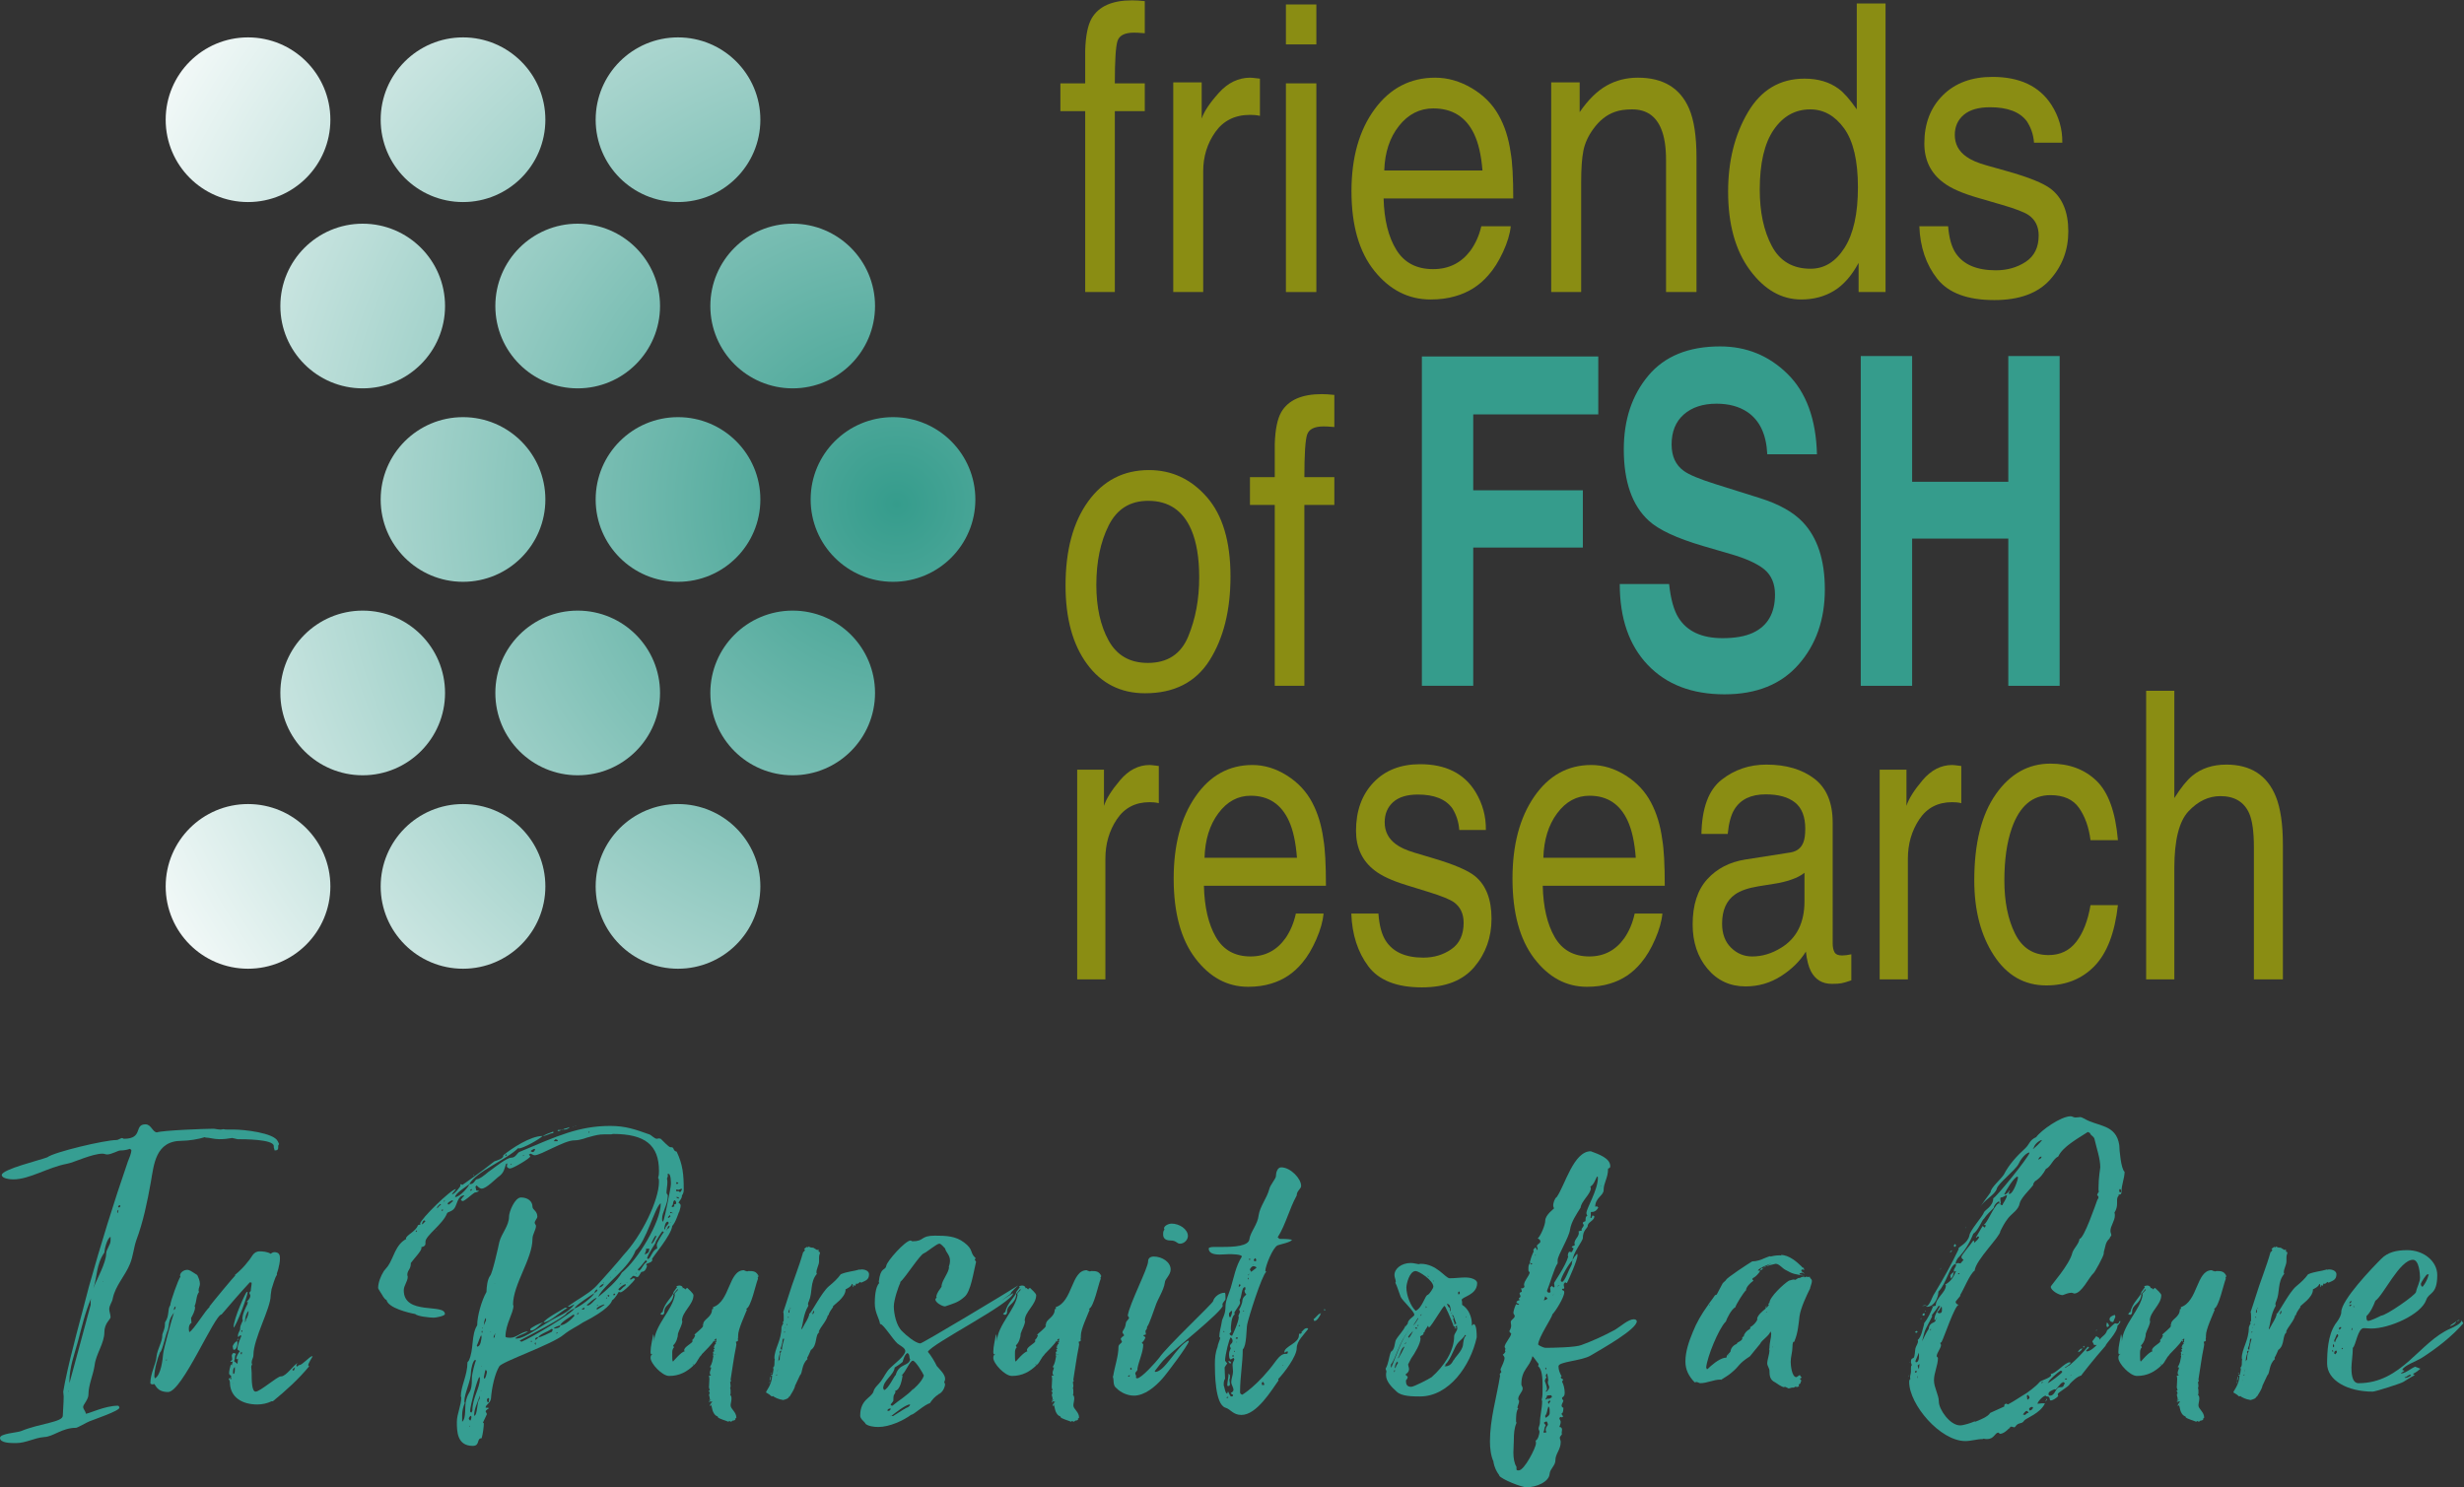 <?xml version="1.0" encoding="UTF-8" standalone="no"?>
<!-- Created with Inkscape (http://www.inkscape.org/) -->

<svg
   version="1.1"
   id="svg2"
   width="347.427"
   height="209.747"
   viewBox="0 0 347.427 209.747"
   sodipodi:docname="FSH Logo tag.eps"
   xmlns:inkscape="http://www.inkscape.org/namespaces/inkscape"
   xmlns:sodipodi="http://sodipodi.sourceforge.net/DTD/sodipodi-0.dtd"
   xmlns="http://www.w3.org/2000/svg"
   xmlns:svg="http://www.w3.org/2000/svg">
  <rect x="0" y="0" width="347.427" height="209.747" fill="#333333" stroke="none"/>
  <defs
     id="defs6">
    <clipPath
       clipPathUnits="userSpaceOnUse"
       id="clipPath58">
      <path
         d="m 262.359,722.836 c -48.105,0 -87.109,-39.004 -87.109,-87.109 0,-48.106 39.004,-87.106 87.109,-87.106 48.106,0 87.106,39 87.106,87.106 0,48.105 -39,87.109 -87.106,87.109 z m 227.411,0 c -48.106,0 -87.102,-39.004 -87.102,-87.109 0,-48.106 38.996,-87.106 87.102,-87.106 48.105,0 87.109,39 87.109,87.106 0,48.105 -39.004,87.109 -87.109,87.109 z m 227.418,0 c -48.11,0 -87.11,-39.004 -87.11,-87.109 0,-48.106 39,-87.106 87.11,-87.106 48.105,0 87.105,39 87.105,87.106 0,48.105 -39,87.109 -87.105,87.109 z M 262.359,1533.94 c -48.105,0 -87.109,-39 -87.109,-87.1 0,-48.11 39.004,-87.11 87.109,-87.11 48.106,0 87.106,39 87.106,87.11 0,48.1 -39,87.1 -87.106,87.1 z m 227.411,0 c -48.106,0 -87.102,-39 -87.102,-87.1 0,-48.11 38.996,-87.11 87.102,-87.11 48.105,0 87.109,39 87.109,87.11 0,48.1 -39.004,87.1 -87.109,87.1 z m 227.418,0 c -48.11,0 -87.11,-39 -87.11,-87.1 0,-48.11 39,-87.11 87.11,-87.11 48.105,0 87.105,39 87.105,87.11 0,48.1 -39,87.1 -87.105,87.1 z M 383.652,927.488 c -48.105,0 -87.105,-38.996 -87.105,-87.105 0,-48.106 39,-87.106 87.105,-87.106 48.11,0 87.11,39 87.11,87.106 0,48.109 -39,87.105 -87.11,87.105 z m 227.418,0 c -48.109,0 -87.109,-38.996 -87.109,-87.105 0,-48.106 39,-87.106 87.109,-87.106 48.106,0 87.106,39 87.106,87.106 0,48.109 -39,87.105 -87.106,87.105 z m 227.41,0 c -48.105,0 -87.101,-38.996 -87.101,-87.105 0,-48.106 38.996,-87.106 87.101,-87.106 48.106,0 87.11,39 87.11,87.106 0,48.109 -39.004,87.105 -87.11,87.105 z M 383.652,1336.84 c -48.105,0 -87.105,-39 -87.105,-87.11 0,-48.1 39,-87.1 87.105,-87.1 48.11,0 87.11,39 87.11,87.1 0,48.11 -39,87.11 -87.11,87.11 z m 227.418,0 c -48.109,0 -87.109,-39 -87.109,-87.11 0,-48.1 39,-87.1 87.109,-87.1 48.106,0 87.106,39 87.106,87.1 0,48.11 -39,87.11 -87.106,87.11 z m 227.41,0 c -48.105,0 -87.101,-39 -87.101,-87.11 0,-48.1 38.996,-87.1 87.101,-87.1 48.106,0 87.11,39 87.11,87.1 0,48.11 -39.004,87.11 -87.11,87.11 z M 489.77,1132.17 c -48.106,0 -87.102,-39 -87.102,-87.11 0,-48.103 38.996,-87.099 87.102,-87.099 48.105,0 87.109,38.996 87.109,87.099 0,48.11 -39.004,87.11 -87.109,87.11 z m 227.418,0 c -48.11,0 -87.11,-39 -87.11,-87.11 0,-48.103 39,-87.099 87.11,-87.099 48.105,0 87.105,38.996 87.105,87.099 0,48.11 -39,87.11 -87.105,87.11 z m 314.522,-87.11 c 0,-48.103 -39.007,-87.099 -87.108,-87.099 -48.11,0 -87.114,38.996 -87.114,87.099 0,48.11 39.004,87.11 87.114,87.11 48.101,0 87.108,-39 87.108,-87.11 z"
         id="path56" />
    </clipPath>
    <radialGradient
       fx="0"
       fy="0"
       cx="0"
       cy="0"
       r="1"
       gradientUnits="userSpaceOnUse"
       gradientTransform="matrix(-905.194,420.404,420.404,905.194,948.403,1041.28)"
       spreadMethod="pad"
       id="radialGradient66">
      <stop
         style="stop-opacity:1;stop-color:#359c8c"
         offset="0"
         id="stop60" />
      <stop
         style="stop-opacity:1;stop-color:#ffffff"
         offset="0.951"
         id="stop62" />
      <stop
         style="stop-opacity:1;stop-color:#ffffff"
         offset="1"
         id="stop64" />
    </radialGradient>
  </defs>
  <sodipodi:namedview
     id="namedview4"
     pagecolor="#ffffff"
     bordercolor="#000000"
     borderopacity="0.25"
     inkscape:showpageshadow="2"
     inkscape:pageopacity="0.0"
     inkscape:pagecheckerboard="0"
     inkscape:deskcolor="#d1d1d1" />
  <g
     id="g8"
     inkscape:groupmode="layer"
     inkscape:label="ink_ext_XXXXXX"
     transform="matrix(1.333,0,0,-1.333,0,209.747)">
    <g
       id="g10"
       transform="scale(0.1)">
      <path
         d="m 1154.75,1554.08 c 7.39,12.7 21.66,19.05 42.78,19.05 2,0 4.05,-0.07 6.16,-0.2 2.12,-0.14 4.52,-0.35 7.22,-0.63 v -33.96 c -3.32,0.27 -5.73,0.44 -7.21,0.51 -1.48,0.07 -2.88,0.11 -4.18,0.11 -9.73,0 -15.56,-2.94 -17.45,-8.81 -1.9,-5.87 -2.85,-20.81 -2.85,-44.84 h 31.69 v -29.41 h -31.69 v -191.37 h -31.33 v 191.37 h -26.23 v 29.41 h 26.23 v 34.8 c 0.46,15.46 2.75,26.78 6.86,33.97"
         style="fill:#8a8d13;fill-opacity:1;fill-rule:nonzero;stroke:none"
         id="path12" />
      <path
         d="m 1241.02,1486.35 h 30.1 v -38.32 c 2.46,7.46 8.5,16.54 18.13,27.24 9.62,10.7 20.72,16.05 33.27,16.05 0.59,0 1.59,-0.07 3,-0.21 1.4,-0.14 3.81,-0.41 7.21,-0.82 v -39.36 c -1.88,0.42 -3.6,0.69 -5.19,0.83 -1.58,0.13 -3.32,0.21 -5.19,0.21 -15.96,0 -28.23,-6.05 -36.8,-18.13 -8.56,-12.08 -12.85,-25.99 -12.85,-41.73 v -127.58 h -31.68 v 221.82"
         style="fill:#8a8d13;fill-opacity:1;fill-rule:nonzero;stroke:none"
         id="path14" />
      <path
         d="m 1360.2,1485.31 h 32.21 v -220.78 h -32.21 z m 0,83.47 h 32.21 v -42.25 h -32.21 v 42.25"
         style="fill:#8a8d13;fill-opacity:1;fill-rule:nonzero;stroke:none"
         id="path16" />
      <path
         d="m 1568.12,1393.14 c -1.29,16.16 -4.26,29.07 -8.91,38.74 -8.61,17.94 -22.99,26.92 -43.12,26.92 -14.43,0 -26.53,-6.18 -36.31,-18.53 -9.78,-12.36 -14.96,-28.07 -15.54,-47.13 z m -11.36,87.1 c 12.49,-7.39 21.99,-16.95 28.52,-28.69 6.3,-11.18 10.49,-24.23 12.6,-39.14 1.87,-10.22 2.79,-26.51 2.79,-48.88 h -137.13 c 0.58,-22.57 5.06,-40.68 13.45,-54.32 8.38,-13.64 21.36,-20.45 38.95,-20.45 16.42,0 29.52,6.45 39.3,19.35 5.47,7.49 9.36,16.16 11.64,26.01 h 31.16 c -0.82,-8.15 -3.56,-17.23 -8.19,-27.24 -4.64,-10.01 -9.8,-18.19 -15.5,-24.54 -9.56,-11.05 -21.39,-18.5 -35.48,-22.37 -7.57,-2.2 -16.13,-3.31 -25.68,-3.31 -23.33,0 -43.1,10.04 -59.31,30.13 -16.21,20.09 -24.32,48.23 -24.32,84.4 0,35.63 8.16,64.55 24.5,86.78 16.33,22.24 37.67,33.35 64.04,33.35 13.29,0 26.18,-3.7 38.66,-11.08"
         style="fill:#8a8d13;fill-opacity:1;fill-rule:nonzero;stroke:none"
         id="path18" />
      <path
         d="m 1640.82,1486.35 h 30.11 v -31.48 c 8.91,12.97 18.36,22.29 28.34,27.96 9.98,5.66 21.07,8.49 33.28,8.49 26.76,0 44.82,-10.98 54.22,-32.93 5.15,-12.01 7.74,-29.21 7.74,-51.57 v -142.29 h -32.22 v 139.8 c 0,13.53 -1.69,24.44 -5.09,32.72 -5.65,13.81 -15.85,20.72 -30.65,20.72 -7.51,0 -13.67,-0.91 -18.47,-2.7 -8.7,-3.03 -16.32,-9.11 -22.89,-18.22 -5.29,-7.32 -8.72,-14.88 -10.3,-22.68 -1.59,-7.8 -2.38,-18.96 -2.38,-33.45 v -116.19 h -31.69 v 221.82"
         style="fill:#8a8d13;fill-opacity:1;fill-rule:nonzero;stroke:none"
         id="path20" />
      <path
         d="m 1874.19,1313.2 c 8.53,-16.02 22.19,-24.02 41,-24.02 14.59,0 26.59,7.41 35.99,22.26 9.4,14.84 14.1,36.14 14.1,63.89 0,28.03 -4.85,48.78 -14.54,62.24 -9.7,13.47 -21.67,20.2 -35.91,20.2 -15.87,0 -28.76,-7.18 -38.63,-21.54 -9.86,-14.37 -14.78,-35.49 -14.78,-63.38 0,-23.75 4.25,-43.64 12.77,-59.65 z m 70.74,166.31 c 5.61,-4.14 11.98,-11.39 19.12,-21.74 v 112.05 h 30.45 v -305.29 h -28.51 v 30.86 c -7.38,-13.67 -16.09,-23.54 -26.14,-29.62 -10.06,-6.08 -21.58,-9.11 -34.55,-9.11 -20.93,0 -39.05,10.39 -54.37,31.17 -15.31,20.78 -22.97,48.42 -22.97,82.95 0,32.31 6.98,60.3 20.96,83.98 13.96,23.68 33.92,35.53 59.88,35.53 14.38,0 26.42,-3.6 36.13,-10.78"
         style="fill:#8a8d13;fill-opacity:1;fill-rule:nonzero;stroke:none"
         id="path22" />
      <path
         d="m 2060.69,1334.12 c 0.96,-12.43 3.66,-21.96 8.09,-28.58 8.14,-12.02 22.28,-18.02 42.4,-18.02 11.97,0 22.52,3 31.62,9.01 9.1,6.01 13.66,15.29 13.66,27.86 0,9.52 -3.64,16.77 -10.9,21.74 -4.67,3.03 -13.85,6.56 -27.56,10.57 l -25.59,7.45 c -16.34,4.69 -28.39,9.94 -36.13,15.74 -13.85,10.07 -20.76,24.03 -20.76,41.84 0,20.98 6.51,37.97 19.53,50.95 13.03,12.98 30.55,19.47 52.54,19.47 28.79,0 49.55,-9.81 62.26,-29.41 7.97,-12.43 11.84,-25.83 11.61,-40.18 h -29.93 c -0.6,8.37 -3.18,15.99 -7.75,22.86 -7.44,9.75 -20.35,14.62 -38.73,14.62 -12.27,0 -21.54,-2.68 -27.85,-8.04 -6.31,-5.37 -9.47,-12.46 -9.47,-21.26 0,-9.63 4.15,-17.34 12.44,-23.11 4.78,-3.45 11.83,-6.48 21.17,-9.1 l 21.35,-6.01 c 23.18,-6.49 38.73,-12.77 46.62,-18.84 12.32,-9.53 18.49,-24.52 18.49,-44.95 0,-19.75 -6.44,-36.8 -19.33,-51.16 -12.89,-14.35 -32.54,-21.53 -58.91,-21.53 -28.41,0 -48.52,7.49 -60.34,22.47 -11.83,14.97 -18.16,33.52 -18.98,55.61 h 30.45"
         style="fill:#8a8d13;fill-opacity:1;fill-rule:nonzero;stroke:none"
         id="path24" />
      <path
         d="m 1256.9,900.188 c 7.72,18.683 11.58,39.476 11.58,62.371 0,20.683 -2.79,37.511 -8.36,50.471 -8.82,20.41 -24.02,30.62 -45.61,30.62 -19.15,0 -33.07,-8.69 -41.78,-26.07 -8.7,-17.38 -13.05,-38.338 -13.05,-62.885 0,-23.582 4.35,-43.234 13.05,-58.957 8.71,-15.718 22.52,-23.582 41.44,-23.582 20.77,0 35.01,9.344 42.73,28.032 z m 19.68,147.422 c 16.66,-19.04 25,-47.04 25,-84.012 0,-35.739 -7.35,-65.258 -22.03,-88.575 -14.69,-23.312 -37.47,-34.968 -68.35,-34.968 -25.76,0 -46.21,10.312 -61.37,30.937 -15.15,20.617 -22.72,48.317 -22.72,83.086 0,37.246 7.98,66.902 23.95,88.982 15.97,22.07 37.41,33.11 64.33,33.11 24.13,0 44.52,-9.53 61.19,-28.56"
         style="fill:#8a8d13;fill-opacity:1;fill-rule:nonzero;stroke:none"
         id="path26" />
      <path
         d="m 1355.27,1137.48 c 7.39,12.7 21.65,19.05 42.78,19.05 1.99,0 4.04,-0.07 6.16,-0.21 2.11,-0.14 4.52,-0.34 7.22,-0.62 v -33.97 c -3.32,0.28 -5.73,0.45 -7.21,0.52 -1.49,0.07 -2.88,0.11 -4.19,0.11 -9.73,0 -15.55,-2.94 -17.44,-8.81 -1.9,-5.87 -2.85,-20.82 -2.85,-44.84 h 31.69 v -29.41 h -31.69 V 847.926 H 1348.4 V 1039.3 h -26.23 v 29.41 h 26.23 v 34.8 c 0.47,15.46 2.76,26.78 6.87,33.97"
         style="fill:#8a8d13;fill-opacity:1;fill-rule:nonzero;stroke:none"
         id="path28" />
      <path
         d="m 1504.03,1196.35 h 186.59 v -61.3 h -132.27 v -80.25 h 115.94 V 994.211 H 1558.35 V 847.926 h -54.32 v 348.424"
         style="fill:#359c8c;fill-opacity:1;fill-rule:nonzero;stroke:none"
         id="path30" />
      <path
         d="m 1765.54,955.625 c 1.69,-15.941 5.01,-27.852 9.96,-35.742 9.06,-14.36 24.59,-21.539 46.59,-21.539 13.17,0 23.86,1.89 32.08,5.679 15.59,7.254 23.38,20.747 23.38,40.481 0,11.512 -3.81,20.434 -11.45,26.746 -7.63,6.152 -19.74,11.598 -36.32,16.332 l -28.34,8.281 c -27.85,8.207 -46.98,17.117 -57.39,26.747 -17.63,16.1 -26.44,41.27 -26.44,75.51 0,31.24 8.61,57.2 25.87,77.88 17.25,20.67 42.58,31.01 76.02,31.01 27.91,0 51.72,-9.75 71.44,-29.24 19.7,-19.49 30.04,-47.77 31,-84.86 h -52.56 c -0.96,20.99 -8,35.9 -21.11,44.74 -8.73,5.83 -19.59,8.76 -32.58,8.76 -14.43,0 -25.95,-3.79 -34.57,-11.36 -8.62,-7.57 -12.93,-18.15 -12.93,-31.72 0,-12.47 4.25,-21.78 12.75,-27.93 5.46,-4.11 17.04,-8.92 34.76,-14.44 l 45.93,-14.44 c 20.12,-6.31 35.21,-14.76 45.25,-25.33 15.6,-16.41 23.4,-40.159 23.4,-71.245 0,-31.879 -9.24,-58.347 -27.73,-79.414 -18.48,-21.066 -44.59,-31.601 -78.32,-31.601 -34.45,0 -61.54,10.379 -81.29,31.129 -19.73,20.746 -29.6,49.265 -29.6,85.566 h 52.2"
         style="fill:#359c8c;fill-opacity:1;fill-rule:nonzero;stroke:none"
         id="path32" />
      <path
         d="m 1968.27,847.926 v 348.894 h 54.33 V 1063.8 h 101.73 v 133.02 h 54.31 V 847.926 h -54.31 V 1003.68 H 2022.6 V 847.926 h -54.33"
         style="fill:#359c8c;fill-opacity:1;fill-rule:nonzero;stroke:none"
         id="path34" />
      <path
         d="m 1139.42,759.191 h 28.34 v -38.316 c 2.32,7.453 8.01,16.531 17.06,27.234 9.06,10.7 19.5,16.051 31.32,16.051 0.55,0 1.49,-0.066 2.82,-0.207 1.32,-0.14 3.58,-0.414 6.79,-0.828 v -39.352 c -1.77,0.418 -3.4,0.692 -4.89,0.829 -1.49,0.132 -3.12,0.207 -4.89,0.207 -15.02,0 -26.57,-6.043 -34.63,-18.125 -8.06,-12.079 -12.09,-25.993 -12.09,-41.735 V 537.371 h -29.83 v 221.82"
         style="fill:#8a8d13;fill-opacity:1;fill-rule:nonzero;stroke:none"
         id="path36" />
      <path
         d="m 1371.89,665.984 c -1.21,16.161 -4,29.071 -8.38,38.735 -8.1,17.949 -21.63,26.926 -40.58,26.926 -13.58,0 -24.98,-6.18 -34.18,-18.54 -9.19,-12.359 -14.07,-28.062 -14.62,-47.121 z m -10.68,87.098 c 11.74,-7.391 20.69,-16.953 26.84,-28.687 5.93,-11.188 9.88,-24.235 11.86,-39.145 1.76,-10.223 2.63,-26.512 2.63,-48.879 h -129.07 c 0.55,-22.57 4.77,-40.68 12.66,-54.316 7.89,-13.633 20.11,-20.453 36.66,-20.453 15.45,0 27.79,6.449 36.99,19.351 5.15,7.485 8.8,16.156 10.95,26.004 h 29.33 c -0.77,-8.148 -3.34,-17.227 -7.71,-27.234 -4.36,-10.012 -9.23,-18.192 -14.6,-24.543 -8.99,-11.051 -20.12,-18.5 -33.38,-22.371 -7.13,-2.2 -15.19,-3.309 -24.17,-3.309 -21.96,0 -40.56,10.039 -55.82,30.129 -15.26,20.094 -22.89,48.226 -22.89,84.402 0,35.625 7.68,64.555 23.06,86.785 15.36,22.231 35.45,33.344 60.26,33.344 12.52,0 24.65,-3.695 36.4,-11.078"
         style="fill:#8a8d13;fill-opacity:1;fill-rule:nonzero;stroke:none"
         id="path38" />
      <path
         d="m 1458.05,606.957 c 0.91,-12.426 3.44,-21.953 7.61,-28.578 7.67,-12.02 20.97,-18.02 39.91,-18.02 11.28,0 21.2,3 29.77,9.012 8.57,6.004 12.85,15.285 12.85,27.856 0,9.527 -3.42,16.773 -10.27,21.742 -4.38,3.039 -13.03,6.558 -25.93,10.566 l -24.08,7.457 c -15.38,4.692 -26.72,9.942 -34.02,15.742 -13.02,10.075 -19.53,24.024 -19.53,41.836 0,20.989 6.13,37.969 18.38,50.953 12.26,12.973 28.74,19.465 49.46,19.465 27.09,0 46.62,-9.8 58.59,-29.406 7.51,-12.43 11.15,-25.824 10.93,-40.18 h -28.17 c -0.57,8.371 -3,15.996 -7.29,22.86 -7.01,9.746 -19.17,14.625 -36.47,14.625 -11.53,0 -20.27,-2.684 -26.21,-8.047 -5.93,-5.367 -8.9,-12.457 -8.9,-21.254 0,-9.637 3.9,-17.34 11.7,-23.117 4.5,-3.442 11.14,-6.477 19.92,-9.098 l 20.09,-6.004 c 21.84,-6.496 36.47,-12.773 43.89,-18.847 11.6,-9.528 17.41,-24.512 17.41,-44.95 0,-19.746 -6.08,-36.789 -18.21,-51.148 -12.14,-14.363 -30.61,-21.543 -55.44,-21.543 -26.73,0 -45.66,7.492 -56.78,22.473 -11.13,14.976 -17.09,33.515 -17.87,55.605 h 28.66"
         style="fill:#8a8d13;fill-opacity:1;fill-rule:nonzero;stroke:none"
         id="path40" />
      <path
         d="m 1730.28,665.984 c -1.21,16.161 -4,29.071 -8.38,38.735 -8.1,17.949 -21.63,26.926 -40.58,26.926 -13.58,0 -24.97,-6.18 -34.17,-18.54 -9.2,-12.359 -14.07,-28.062 -14.62,-47.121 z m -10.68,87.098 c 11.75,-7.391 20.7,-16.953 26.85,-28.687 5.92,-11.188 9.87,-24.235 11.85,-39.145 1.76,-10.223 2.64,-26.512 2.64,-48.879 h -129.07 c 0.54,-22.57 4.76,-40.68 12.65,-54.316 7.89,-13.633 20.12,-20.453 36.66,-20.453 15.45,0 27.79,6.449 36.99,19.351 5.16,7.485 8.81,16.156 10.96,26.004 h 29.32 c -0.76,-8.148 -3.34,-17.227 -7.7,-27.234 -4.37,-10.012 -9.24,-18.192 -14.61,-24.543 -8.98,-11.051 -20.11,-18.5 -33.38,-22.371 -7.13,-2.2 -15.18,-3.309 -24.18,-3.309 -21.95,0 -40.54,10.039 -55.82,30.129 -15.25,20.094 -22.88,48.226 -22.88,84.402 0,35.625 7.69,64.555 23.06,86.785 15.37,22.231 35.46,33.344 60.27,33.344 12.51,0 24.65,-3.695 36.39,-11.078"
         style="fill:#8a8d13;fill-opacity:1;fill-rule:nonzero;stroke:none"
         id="path42" />
      <path
         d="m 1831.03,570.898 c 6.29,-6.199 13.75,-9.296 22.37,-9.296 10.49,0 20.65,3.027 30.48,9.097 16.58,10.063 24.86,26.535 24.86,49.422 v 29.981 c -3.64,-2.907 -8.32,-5.332 -14.06,-7.27 -5.72,-1.941 -11.35,-3.324 -16.86,-4.148 l -18.03,-2.899 c -10.8,-1.793 -18.92,-4.617 -24.37,-8.476 -9.22,-6.473 -13.84,-16.805 -13.84,-30.996 0,-10.743 3.16,-19.211 9.45,-25.415 z m 62.8,100.711 c 6.84,1.106 11.43,4.692 13.75,10.754 1.32,3.325 1.98,8.106 1.98,14.348 0,12.746 -3.61,22 -10.82,27.758 -7.23,5.746 -17.56,8.629 -31.02,8.629 -15.53,0 -26.56,-5.282 -33.06,-15.821 -3.63,-5.832 -6.01,-14.507 -7.11,-26.023 h -27.83 c 0.54,27.418 7.63,46.496 21.26,57.223 13.62,10.734 29.43,16.097 47.41,16.097 20.86,0 37.79,-4.969 50.81,-14.91 12.91,-9.941 19.36,-25.406 19.36,-46.398 V 575.469 c 0,-3.867 0.63,-6.969 1.91,-9.321 1.27,-2.339 3.94,-3.507 8.04,-3.507 1.32,0 2.81,0.097 4.47,0.308 1.66,0.199 3.42,0.512 5.3,0.93 v -27.551 c -4.64,-1.648 -8.17,-2.687 -10.6,-3.098 -2.44,-0.421 -5.76,-0.628 -9.95,-0.628 -10.27,0 -17.72,4.558 -22.37,13.668 -2.42,4.832 -4.14,11.671 -5.14,20.5 -6.07,-9.942 -14.8,-18.571 -26.17,-25.891 -11.38,-7.309 -23.92,-10.969 -37.61,-10.969 -16.47,0 -29.91,6.238 -40.36,18.719 -10.43,12.48 -15.64,28.101 -15.64,46.859 0,20.547 5.14,36.477 15.4,47.785 10.27,11.301 23.75,18.27 40.43,20.891 l 47.56,7.445"
         style="fill:#8a8d13;fill-opacity:1;fill-rule:nonzero;stroke:none"
         id="path44" />
      <path
         d="m 1988.27,759.191 h 28.34 v -38.316 c 2.32,7.453 8.01,16.531 17.06,27.234 9.05,10.7 19.49,16.051 31.32,16.051 0.55,0 1.48,-0.066 2.81,-0.207 1.33,-0.14 3.6,-0.414 6.8,-0.828 v -39.352 c -1.78,0.418 -3.4,0.692 -4.88,0.829 -1.51,0.132 -3.13,0.207 -4.91,0.207 -15.02,0 -26.56,-6.043 -34.62,-18.125 -8.06,-12.079 -12.09,-25.993 -12.09,-41.735 V 537.371 h -29.83 v 221.82"
         style="fill:#8a8d13;fill-opacity:1;fill-rule:nonzero;stroke:none"
         id="path46" />
      <path
         d="m 2217.67,747.383 c 12.54,-12.149 20.07,-33.07 22.61,-62.754 h -28.98 c -1.78,13.668 -5.8,25.023 -12.11,34.07 -6.29,9.039 -16.41,13.567 -30.31,13.567 -19.01,0 -32.6,-11.586 -40.76,-34.754 -5.32,-15.032 -7.95,-33.582 -7.95,-55.649 0,-22.199 3.75,-40.886 11.25,-56.058 7.52,-15.176 19.33,-22.754 35.46,-22.754 12.37,0 22.17,4.711 29.42,14.133 7.23,9.418 12.23,22.312 15,38.679 h 28.98 c -3.32,-29.41 -11.6,-50.914 -24.84,-64.511 -13.26,-13.602 -30.22,-20.403 -50.88,-20.403 -23.2,0 -41.7,10.59 -55.51,31.789 -13.81,21.2 -20.7,47.672 -20.7,79.43 0,38.941 7.56,69.25 22.69,90.93 15.14,21.672 34.42,32.511 57.84,32.511 19.98,0 36.25,-6.078 48.79,-18.226"
         style="fill:#8a8d13;fill-opacity:1;fill-rule:nonzero;stroke:none"
         id="path48" />
      <path
         d="m 2270.13,842.656 h 29.82 V 729.16 c 7.05,11.184 13.42,19.055 19.04,23.61 9.61,7.871 21.61,11.804 35.96,11.804 25.74,0 43.18,-11.254 52.36,-33.758 4.97,-12.289 7.47,-29.339 7.47,-51.16 V 537.371 h -30.67 v 139.801 c 0,16.289 -1.66,28.238 -4.96,35.832 -5.41,12.148 -15.59,18.226 -30.49,18.226 -12.38,0 -23.59,-5.316 -33.63,-15.949 -10.06,-10.633 -15.08,-30.726 -15.08,-60.269 V 537.371 h -29.82 v 305.285"
         style="fill:#8a8d13;fill-opacity:1;fill-rule:nonzero;stroke:none"
         id="path50" />
      <g
         id="g52">
        <g
           id="g54"
           clip-path="url(#clipPath58)">
          <path
             d="m 262.359,722.836 c -48.105,0 -87.109,-39.004 -87.109,-87.109 0,-48.106 39.004,-87.106 87.109,-87.106 48.106,0 87.106,39 87.106,87.106 0,48.105 -39,87.109 -87.106,87.109 z m 227.411,0 c -48.106,0 -87.102,-39.004 -87.102,-87.109 0,-48.106 38.996,-87.106 87.102,-87.106 48.105,0 87.109,39 87.109,87.106 0,48.105 -39.004,87.109 -87.109,87.109 z m 227.418,0 c -48.11,0 -87.11,-39.004 -87.11,-87.109 0,-48.106 39,-87.106 87.11,-87.106 48.105,0 87.105,39 87.105,87.106 0,48.105 -39,87.109 -87.105,87.109 z M 262.359,1533.94 c -48.105,0 -87.109,-39 -87.109,-87.1 0,-48.11 39.004,-87.11 87.109,-87.11 48.106,0 87.106,39 87.106,87.11 0,48.1 -39,87.1 -87.106,87.1 z m 227.411,0 c -48.106,0 -87.102,-39 -87.102,-87.1 0,-48.11 38.996,-87.11 87.102,-87.11 48.105,0 87.109,39 87.109,87.11 0,48.1 -39.004,87.1 -87.109,87.1 z m 227.418,0 c -48.11,0 -87.11,-39 -87.11,-87.1 0,-48.11 39,-87.11 87.11,-87.11 48.105,0 87.105,39 87.105,87.11 0,48.1 -39,87.1 -87.105,87.1 z M 383.652,927.488 c -48.105,0 -87.105,-38.996 -87.105,-87.105 0,-48.106 39,-87.106 87.105,-87.106 48.11,0 87.11,39 87.11,87.106 0,48.109 -39,87.105 -87.11,87.105 z m 227.418,0 c -48.109,0 -87.109,-38.996 -87.109,-87.105 0,-48.106 39,-87.106 87.109,-87.106 48.106,0 87.106,39 87.106,87.106 0,48.109 -39,87.105 -87.106,87.105 z m 227.41,0 c -48.105,0 -87.101,-38.996 -87.101,-87.105 0,-48.106 38.996,-87.106 87.101,-87.106 48.106,0 87.11,39 87.11,87.106 0,48.109 -39.004,87.105 -87.11,87.105 z M 383.652,1336.84 c -48.105,0 -87.105,-39 -87.105,-87.11 0,-48.1 39,-87.1 87.105,-87.1 48.11,0 87.11,39 87.11,87.1 0,48.11 -39,87.11 -87.11,87.11 z m 227.418,0 c -48.109,0 -87.109,-39 -87.109,-87.11 0,-48.1 39,-87.1 87.109,-87.1 48.106,0 87.106,39 87.106,87.1 0,48.11 -39,87.11 -87.106,87.11 z m 227.41,0 c -48.105,0 -87.101,-39 -87.101,-87.11 0,-48.1 38.996,-87.1 87.101,-87.1 48.106,0 87.11,39 87.11,87.1 0,48.11 -39.004,87.11 -87.11,87.11 z M 489.77,1132.17 c -48.106,0 -87.102,-39 -87.102,-87.11 0,-48.103 38.996,-87.099 87.102,-87.099 48.105,0 87.109,38.996 87.109,87.099 0,48.11 -39.004,87.11 -87.109,87.11 z m 227.418,0 c -48.11,0 -87.11,-39 -87.11,-87.11 0,-48.103 39,-87.099 87.11,-87.099 48.105,0 87.105,38.996 87.105,87.099 0,48.11 -39,87.11 -87.105,87.11 z m 314.522,-87.11 c 0,-48.103 -39.007,-87.099 -87.108,-87.099 -48.11,0 -87.114,38.996 -87.114,87.099 0,48.11 39.004,87.11 87.114,87.11 48.101,0 87.108,-39 87.108,-87.11"
             style="fill:url(#radialGradient66);fill-opacity:1;fill-rule:nonzero;stroke:none"
             id="path68" />
        </g>
      </g>
      <path
         d="m 126.313,298.531 -1.403,-1.281 c 0,-0.418 0.473,-0.852 0.942,-1.27 1.398,0.418 1.398,1.27 1.398,2.122 z m -1.872,-8.511 c 0.469,1.281 0.469,2.128 0.942,3.402 h -0.473 c 0,0 -0.469,-0.852 -0.933,-1.274 0,-0.429 0,-2.128 0.464,-2.128 z m -1.867,-6.801 v 0.422 c 0,-0.422 0,-0.422 -0.469,-0.422 z m -13.57,-65.489 h -0.465 c 0,-0.429 0,-0.429 0.465,-0.429 z m 7.953,45.079 c 0,0.851 0,1.703 0,2.121 -3.738,-1.27 -6.547,-13.61 -6.547,-16.59 -8.89,-12.75 -7.484,-26.36 -11.695,-37.84 3.742,9.781 13.566,27.211 13.566,36.57 0,4.68 4.676,9.36 4.676,14.032 0,0.429 0,1.277 0,1.707 z M 73.453,110.141 c 0.461,1.269 21.051,77.82 22.457,82.918 0,0.851 0,1.711 0,3.402 0,0.848 0,2.129 0.461,3.41 -6.547,-15.312 -9.824,-30.199 -14.031,-45.93 -3.742,-13.613 -8.887,-27.222 -8.887,-41.679 0,-0.852 0,-1.274 0,-2.121 z m -1.406,-8.512 c 0,-0.418 0.469,-0.418 0.469,-0.418 0,0.418 0.469,0 0.469,0.418 z M 245.613,369.551 c -4.679,-0.852 -8.89,-1.281 -13.566,-1.281 -6.086,0 -10.293,1.699 -14.504,1.699 l -0.938,0.429 c -6.546,-2.128 -17.308,-3.828 -24.324,-3.828 -28.07,0 -29.472,-25.519 -32.75,-43.8 -3.742,-20.84 -7.953,-41.68 -15.437,-61.668 -2.809,-8.5 -3.274,-16.582 -6.551,-24.661 -5.145,-12.761 -15.438,-22.961 -18.246,-36.57 -0.469,-3.832 -3.738,-7.23 -3.738,-11.492 0,-2.539 1.398,-5.52 1.398,-8.5 0,-2.129 -6.547,-6.379 -6.547,-15.731 0,-11.91 -8.89,-22.968 -10.293,-34.878 -1.402,-10.2 -6.547,-20.829 -6.547,-31.04 0,-5.531 -5.617,-10.629 -5.617,-13.191 0,-2.539 2.809,-4.668 2.809,-7.219 3.273,0 20.117,8.5 34.148,8.5 0.473,0 1.403,-1.281 1.403,-2.129 0,-3.391 -26.665,-12.32 -31.809,-14.453 -2.34,-0.848 -12.633,-6.809 -14.035,-6.809 -14.973,0 -23.863,-9.352 -33.688,-9.781 -10.754,-0.848 -19.18,-6.379 -29.942,-6.379 -5.609,0 -16.84,0 -16.84,5.531 0,4.68 18.715,5.527 22.457,7.231 19.648,8.078 43.973,9.359 43.973,16.16 0,2.981 0.938,13.18 0.938,20.41 0,1.699 -0.469,3.41 -0.469,5.109 l 1.875,10.199 c 7.016,34.02 16.84,67.621 25.262,100.789 12.629,45.082 26.199,88.879 41.168,132.262 1.402,3.828 3.742,8.5 3.742,12.328 l -1.402,1.281 c -4.207,-1.281 -6.547,-1.711 -10.293,-1.711 -2.34,0 -9.355,-4.25 -14.031,-4.25 -1.406,0 -2.809,0.852 -4.68,0.852 -11.23,0 -30.41,-9.352 -37.426,-10.633 -20.586,-3.828 -39.77,-16.578 -57.082,-16.578 -3.27,0 -12.16,0.852 -12.16,4.672 0,5.957 40.703,15.738 48.188,18.719 7.016,5.519 60.82,18.281 73.453,18.281 1.398,0 3.738,1.699 5.609,2.129 l 1.875,-0.852 c 21.051,0 10.289,15.301 22.918,15.301 6.086,0 7.488,-8.5 12.164,-8.5 6.086,2.129 50.527,3.832 59.418,3.832 2.34,0 4.68,-0.852 7.488,-0.852 0.93,0 1.403,0 3.27,0.418 1.406,-0.418 2.809,-0.418 4.68,-0.418 1.875,0 3.746,0 6.55,0 10.293,0 42.106,-3.41 46.317,-12.339 l 1.402,-2.969 -0.933,-1.711 c 0,-0.84 0,-1.691 0,-2.121 0,-1.699 -0.469,-2.981 -3.743,-2.981 l -0.937,3.411 c 0,0 0,0.851 0,1.269 0,7.231 -31.813,7.231 -38.363,7.231 l -5.614,1.281"
         style="fill:#369e92;fill-opacity:1;fill-rule:nonzero;stroke:none"
         id="path70" />
      <path
         d="m 311.566,126.719 c 0,-0.418 -2.336,-1.699 -2.336,-2.547 l 1.407,-0.852 c 0.929,1.27 0.929,2.121 1.398,3.399 z m -47.714,62.941 v -0.43 c 0,0.43 0,0.43 0.464,0.43 z m -1.407,5.961 c 0,0.418 0,0.418 -0.468,0.84 0,-0.422 0,-0.84 0,-1.27 z m -2.34,-17.871 c 1.872,1.699 2.809,6.379 2.809,8.93 -2.809,-2.969 -3.738,-8.078 -3.738,-12.328 l 0.929,2.128 z m -4.207,-11.48 -0.937,-1.27 0.937,-0.852 0.469,1.692 z m -0.468,-25.942 c 0.468,0.852 0.468,1.703 0.468,2.551 l -0.937,0.43 c 0,-0.848 0,-1.278 -0.469,-1.7 z M 250.754,128 l 0.469,0.852 z m 0.93,29.34 0.468,-0.43 c -0.468,-0.851 -0.468,-1.269 -1.398,-2.121 0,0.852 0.469,1.699 0.93,2.551 z m -4.676,11.48 c 0,9.782 13.097,37.852 14.039,37.852 h 0.93 c 0,-4.25 -11.696,-35.293 -14.969,-37.852 z m -0.465,-59.109 c 0,0 0,0 0.465,0 0,0 0,0 -0.465,0.43 z m 0,11.91 v -1.281 l 0.465,-0.418 c 1.406,0 1.406,3.828 1.406,4.668 v 2.558 c -1.871,-1.277 -1.871,-3.398 -1.871,-5.097 z m 4.68,31.039 c 0,-1.699 -0.942,-7.23 -3.746,-7.23 -1.403,0 -0.934,2.98 -1.403,3.832 0.934,2.129 2.34,4.258 4.68,5.527 0,-0.848 0.469,-1.269 0.469,-2.129 z m -33.219,23.391 h 0.469 c -0.469,0 -0.469,0 -0.938,0 z m -32.281,15.308 c -1.403,-0.418 -1.871,-2.98 -1.871,-3.828 1.402,0.848 1.871,1.699 1.871,3.41 z m -9.825,-56.129 c 0,-0.429 -0.468,-0.851 -0.468,-1.281 l 1.402,0.852 z m -12.164,-19.992 c 6.547,2.981 8.418,20.41 8.887,26.371 0.469,4.672 9.356,37.422 11.231,42.52 v 0.43 c -6.551,-8.93 -4.211,-11.911 -6.551,-18.719 -1.871,-3.391 -5.613,-22.11 -7.949,-22.961 -2.809,-6.379 -6.086,-18.289 -6.086,-25.508 0,-0.859 0.468,-1.281 0.468,-2.133 z m 149.707,13.184 1.403,-0.852 c 0,0.852 0.937,1.7 1.871,1.7 2.805,0 10.762,8.929 13.098,9.359 h 0.941 c -0.941,-1.699 -4.68,-7.649 -4.68,-9.359 0,-0.418 0,-0.418 0,-0.418 0,0 0.465,0 0.465,-0.43 L 327.008,128 c -10.758,-13.191 -24.328,-25.52 -38.36,-37 0,0 -0.468,0 -0.937,0 -0.469,0 -0.469,0 -0.469,0 -4.211,-2.129 -9.824,-3.398 -14.972,-3.398 -16.372,0 -28.067,7.648 -29.004,21.687 0,1.699 0,3.832 -1.407,5.102 l 1.407,1.699 0.468,-1.281 v -0.848 c 0.469,0 0.934,0.848 0.934,1.277 0,0.852 -0.465,1.274 -0.465,1.703 l 0.465,0.848 c -0.934,0.43 -2.34,1.699 -2.34,2.551 0,2.98 0.938,6.379 1.875,9.781 l 0.934,-1.269 c 0.468,1.269 0.468,2.546 0.937,3.828 l -0.469,0.422 c 0,0 -0.937,-0.422 -1.402,-0.422 -0.469,0 -0.469,0.851 -0.469,0.851 1.403,0.418 1.871,1.27 1.871,2.117 0,1.282 -0.468,2.981 -0.468,3.832 0.468,0.848 0.468,2.551 2.34,2.551 l 2.336,-0.851 c -2.336,-2.551 -0.465,-5.102 -2.336,-7.649 l 3.746,-2.98 c 0,1.699 0.461,3.398 0.461,5.097 v 0.43 l -1.403,-0.848 -0.468,0.848 c 0.468,2.551 1.871,5.531 3.746,7.652 0,1.282 -2.336,0.86 -2.336,2.551 0,4.258 2.336,9.778 4.207,14.039 l -1.403,0.418 -1.875,-1.699 c -0.468,0 -0.468,0.43 -0.468,1.281 0,2.981 2.343,5.52 2.343,7.231 0,0 0,0.418 0,0.847 0,2.551 1.871,5.532 2.805,8.082 0,0.418 -0.465,1.27 -0.465,1.27 0,5.531 3.274,11.91 5.61,16.59 0,0.43 -0.461,1.699 -0.93,2.121 1.867,1.699 3.738,3.828 3.738,6.379 0,0.859 -0.933,1.711 -0.933,2.558 0,0.852 0.464,1.692 1.402,2.122 l 0.469,-0.43 c -0.469,0.43 -0.469,0.43 -0.469,0.43 0,2.98 0.937,5.96 0.937,8.929 l -1.875,0.43 c -10.289,-11.059 -20.113,-22.539 -29.941,-34.02 -7.484,0 -41.637,-82.078 -56.605,-82.078 -12.633,0 -13.102,8.508 -14.973,8.508 -0.938,-0.43 -0.938,-0.43 -1.402,-0.43 -1.407,0 -2.336,0.852 -2.336,1.282 0,10.629 6.078,20.41 6.546,28.488 0.938,7.652 6.083,15.312 6.083,22.109 v 0.852 c 1.402,4.25 2.804,6.808 2.804,11.058 0,0.43 0,0.852 0,1.704 5.149,7.66 2.34,13.609 5.613,18.289 0,3.398 8.426,27.211 10.762,30.187 0,0.434 -0.469,0.852 -0.469,0.852 0,3.41 3.747,6.379 7.957,6.379 1.872,0 5.145,-2.129 7.016,-3.399 l 3.277,-2.129 c 1.403,-2.972 2.805,-5.953 2.805,-9.351 0,-2.551 -1.402,-4.258 -1.402,-6.809 0,0 0,-0.851 0.469,-1.699 -3.278,-4.25 -2.34,-10.211 -4.68,-14.883 0,-0.43 0.469,-0.848 0.469,-1.277 0,-3.832 -2.34,-8.082 -4.215,-11.481 0,-1.703 0.469,-3.402 0.469,-5.101 -2.336,-1.282 -2.805,-3.828 -2.805,-5.961 0,-1.278 0,-2.129 0.469,-3.821 4.675,2.122 18.246,25.082 21.515,26.364 l -0.465,0.429 c 2.34,3.399 27.137,33.168 27.606,33.168 l -0.469,0.422 c 5.145,4.25 10.293,9.36 14.031,14.457 3.746,3.832 5.149,10.633 12.164,10.633 3.278,0 8.422,-0.422 11.7,-2.551 0.464,0.43 2.339,1.7 3.742,1.7 5.144,0 6.082,-2.969 6.082,-6.379 0,-4.25 -0.938,-8.082 -1.875,-11.903 l -1.403,-4.25 c 0,-0.429 0,-1.277 0,-1.707 -1.871,-1.703 -4.675,-12.332 -5.613,-14.883 l -0.933,-6.378 v -0.43 c 0,-13.61 -18.246,-45.5 -18.246,-62.93 0,-2.98 -1.872,-5.109 -1.872,-7.66 0,-0.422 0,-1.27 0.465,-2.129 -0.465,-1.269 -0.933,-1.699 -0.933,-2.973 0,-1.277 0.468,-2.976 0.468,-5.957 0,-7.652 0,-19.98 4.207,-19.98 4.68,0 22.926,16.16 26.668,16.16 h 0.469 c 5.145,0 14.031,13.18 17.309,14.027 -0.934,-0.847 -1.403,-1.699 -1.403,-2.976"
         style="fill:#369e92;fill-opacity:1;fill-rule:nonzero;stroke:none"
         id="path72" />
      <path
         d="m 719.039,317.238 h 0.469 c -0.469,0 -0.469,0 -0.938,0.434 0.469,-0.434 0.469,-0.434 0.469,-0.434 z m 0.469,-5.097 c 0.469,0.847 1.398,1.699 1.871,2.968 l -0.473,0.852 c -1.398,-0.422 -2.336,-1.27 -3.269,-1.27 -0.469,0 -1.875,0.418 -2.34,0.418 v -1.269 l 0.465,-0.852 1.875,0.422 c 0.465,-0.422 0.933,-0.851 1.871,-1.269 z m -4.211,10.199 c 0,-1.27 0,-0.852 0.933,-1.699 l 1.407,1.699 -1.875,0.43 z m 2.805,-15.731 c 0,0.422 -1.872,0.422 -2.34,0.422 h -0.934 l 2.809,-1.703 z m -5.614,-16.589 c -0.933,0 -0.933,0.429 -1.402,0.429 0,-0.429 0,-0.429 0.469,-0.429 z m 2.809,10.21 c 0,1.27 -0.469,3.399 -1.875,3.399 -2.336,-1.699 -0.461,-4.25 -2.801,-5.949 v -0.43 c 0,-0.418 0,-0.852 0.465,-0.852 l 2.336,0.852 -0.461,1.281 0.461,0.848 c 0.469,0 1.875,0.422 1.875,0.851 z m -5.613,-19.558 c -0.469,0 -0.469,0 -0.469,-0.434 0.469,0 0.469,0 0.469,-0.429 z m -0.469,9.348 c 0.937,0 1.406,0 1.871,0.429 l -1.402,0.852 -0.938,-0.43 z m -1.871,-5.098 1.871,1.699 c 0,0.43 -0.469,1.277 -0.938,1.277 -0.464,-0.847 -0.933,-1.277 -1.871,-2.128 z m 0.933,-8.082 c -1.871,-0.418 -2.339,-2.129 -2.339,-3.828 1.875,1.277 2.339,2.129 2.339,3.828 z m -2.339,-3.828 c -0.934,0 -0.934,-0.422 -0.934,-1.274 0.469,0.422 0.469,0.852 0.934,1.274 z m -1.403,-1.703 c 0,0.429 0,0.429 0.469,0.429 h -0.469 z m 2.809,8.5 c 0,0.429 -0.938,0.863 -0.938,1.281 -2.808,0 -3.738,-6.379 -3.738,-8.078 h 0.93 c 0,3.41 3.746,5.109 3.746,6.797 z m -1.406,51.461 c 0.468,-0.418 0.468,-1.27 0.468,-2.122 0,-0.429 -0.468,-1.277 -0.933,-2.546 0.465,-1.282 0.465,-2.563 0.465,-3.832 0,-3.829 -0.934,-7.661 -0.934,-11.059 0,-1.281 1.402,-2.121 1.402,-2.973 0,-9.777 -6.078,-17.437 -6.078,-24.668 0,-0.851 0,-2.98 0.934,-2.98 l 0.933,2.129 c 0.934,2.551 7.489,34.019 7.489,37.422 0,2.129 0,10.211 -2.34,11.058 z m -12.165,-65.059 c -1.402,0 -3.738,-6.383 -4.675,-7.66 l 0.468,-0.84 c 2.336,2.117 3.278,5.098 4.676,7.648 z m 0.938,-9.781 c 0,2.121 5.148,10.629 7.484,13.601 l -1.402,0.848 c -0.934,-0.418 -6.551,-9.777 -7.488,-11.481 h 0.468 c 0,-0.847 -7.015,-10.199 -9.355,-17.007 l 0.937,-0.852 c 2.805,0 4.68,9.781 9.825,11.063 0,1.699 -0.469,2.546 -0.469,3.828 z m -12.633,-10.211 c 3.742,1.703 4.68,2.551 4.68,6.383 -1.403,0 -2.34,-0.43 -3.738,-0.43 l 0.46,-0.852 c 0,-1.699 -1.402,-3.398 -1.402,-5.101 z m 2.34,-7.231 -1.398,1.282 c -2.809,-3.399 -5.149,-6.809 -8.426,-9.782 l 0.937,-1.277 c 2.805,0 4.68,7.23 8.418,8.93 z m -11.23,-11.898 c 0,0 -0.461,-0.43 -0.461,-0.852 v -0.429 l 0.461,0.429 z m -9.356,-10.211 h -1.398 c 0.464,0 0.464,0 0.464,-0.43 z m -6.078,-0.43 c 0,0 -0.469,0 -0.469,0.43 h 0.469 l -0.469,-0.43 c 0.469,0 0.469,0 0.469,0 z m -2.809,-2.121 c 1.403,0.852 1.871,0.852 2.34,2.121 -0.937,-0.418 -1.406,-1.269 -2.34,-2.121 z m 7.02,0.852 c -3.746,-1.282 -5.617,-3.41 -7.957,-5.532 l 0.937,-1.277 c 2.34,0 3.274,3.399 6.547,4.68 0,0.429 0,1.277 0.473,2.129 z m -11.227,14.031 0.934,-0.43 v 0.848 c 0,-0.418 -0.473,-0.418 -0.934,-0.418 z m 0,-24.66 -0.937,0.418 c -0.469,0 -0.938,-0.418 -0.938,-1.27 l 0.469,-0.859 c 0.469,0.43 1.406,0.859 1.406,1.711 z m -5.148,17.429 h 0.465 c 0,0 0,0.43 -0.465,0.848 0,-0.418 0,-0.848 0,-0.848 z m -0.938,-19.14 -1.406,0.859 -0.465,-0.429 0.465,-1.7 0.938,0.418 z m -2.339,-2.969 -0.934,1.27 c 0,-0.422 0,-1.27 -0.473,-1.27 h 0.942 z m -3.274,17.008 c -0.469,0 -0.469,-0.43 -0.469,-0.848 v -0.851 l 0.469,1.269 z m -4.68,-5.527 c 2.34,0.847 3.746,2.128 4.211,3.828 -2.34,-0.43 -3.273,-1.7 -4.679,-3.41 z m 64.563,88.878 h -0.469 c -6.082,-5.101 -14.973,-39.98 -26.195,-49.761 -7.02,-18.707 -33.219,-36.141 -39.297,-48.481 0,-0.418 0,-0.418 0,-0.418 8.418,6.801 20.578,17.43 24.793,25.52 16.84,13.601 41.168,53.582 41.168,73.14 z M 632.961,193.059 h -0.941 l -0.934,-1.27 z m 6.078,0.429 c -1.871,-0.429 -7.953,-2.976 -7.953,-4.679 l 0.469,-0.848 c 2.804,1.699 5.613,3.398 7.953,5.098 z m -7.019,15.313 -0.465,0.418 c -1.403,0 -2.809,-2.547 -2.809,-3.821 l 2.34,1.692 z m -8.422,167.129 c -0.461,0 -0.93,0.422 -0.93,0.851 V 375.5 c 0,-0.43 0,-0.43 0,-0.43 h 0.469 z m 7.023,-175.641 c -4.215,-1.699 -6.086,-4.668 -9.824,-7.23 l 0.465,-0.848 c 3.273,0 7.484,5.949 9.824,7.66 z m -12.168,-10.199 -3.273,-1.281 1.402,-0.848 1.406,0.418 z m -3.742,8.93 c 0,0 0,0 0,-0.43 0,0 0,0 0,0.43 z m -2.34,-0.86 c 0.473,0 1.871,0 2.34,0.43 -0.469,0 -1.867,-0.43 -2.34,-0.43 z m -0.933,-1.699 c 0.464,0.43 0.933,0.848 0.933,1.699 0,-0.422 -0.469,-0.851 -0.933,-1.699 z m 0.933,-12.332 -0.933,0.43 c -0.934,-0.848 -0.934,-0.848 -0.934,-2.129 z m -4.207,10.211 c 0.934,0 0.934,0 0.934,0.43 z m 0,187.539 0.934,0.422 c 0,-0.422 0,-0.422 0.468,-0.422 h -0.468 z m 20.582,-176.481 c -3.273,-2.128 -20.582,-13.187 -21.051,-16.168 5.149,1.282 19.18,11.911 21.051,16.168 z m -22.922,176.063 h 0.465 c 0,0 0,0 0,-0.43 -0.465,0 -0.465,0 -0.465,0.43 z m -10.293,-2.981 c 0.934,1.27 4.68,1.27 6.547,2.551 v -0.851 c -1.398,-0.848 -2.805,-1.7 -4.676,-1.7 z m -1.406,-0.429 c 0,0.429 0.469,0.429 1.406,0.429 -0.468,-0.429 -0.937,-0.429 -1.406,-0.429 z m 12.633,-195.192 c -2.809,-2.129 -14.031,-8.507 -14.031,-11.48 5.144,0 12.16,6.801 14.968,10.199 z m -16.84,193.922 c 0,1.27 0,1.27 1.398,1.27 0.469,0 0.942,0 2.809,0 -1.867,-0.852 -2.809,-1.27 -4.207,-1.27 z m 0,-213.48 -0.938,0.847 c 0,-0.429 -0.468,-0.847 -0.468,-1.699 z m 2.809,8.078 c -2.809,-0.859 -4.215,-1.277 -7.02,-2.981 l 0.934,-0.429 c 2.808,0.429 6.086,0.851 6.086,3.41 z M 589.918,367 c -0.469,0.852 -1.406,0.852 -2.34,1.27 -0.937,-0.848 -1.406,-1.7 -1.871,-2.129 h 4.211 z M 574.945,174.352 c 1.871,4.25 19.18,13.179 22.926,15.738 l 2.34,-0.43 c -7.484,-3.82 -17.777,-14.461 -25.266,-15.308 z m -0.937,197.32 c 3.277,1.699 7.484,3.398 11.23,4.68 v -1.704 c -3.746,0 -7.015,-2.976 -11.23,-2.976 z m 10.762,-204.551 -1.407,0.43 c -3.738,-2.981 -12.625,-5.531 -14.031,-8.93 2.809,0 11.691,4.68 14.5,5.949 z m -15.438,-8.5 h -0.937 c -1.872,0 -2.34,-1.281 -2.34,-2.562 0.937,0 2.808,1.281 3.277,2.562 z m -2.34,-7.66 c -0.469,0.848 -0.469,1.699 -0.469,2.559 -0.468,-0.43 -0.933,-1.282 -0.933,-1.711 l 0.933,-0.848 z m -0.937,206.68 -0.934,0.429 c -0.937,-0.429 -3.742,-1.711 -3.742,-2.558 0.469,-0.422 1.875,-0.852 1.875,-0.852 1.867,0 2.336,1.699 2.801,2.981 z m -3.274,-202.852 c -0.933,0 -1.867,0 -1.867,-0.418 0,0 0.934,0 1.867,-0.43 z m 11.696,19.563 c -3.278,-1.704 -8.422,-8.512 -12.629,-8.512 -0.934,0 -0.934,0.43 -0.934,1.281 0,1.699 10.758,6.809 13.094,7.231 z m -14.032,-20.411 c 0,0.43 0,0.43 0.469,0.43 h -0.469 z m -1.875,11.481 V 165 Z m -4.211,185.84 -1.398,-0.422 0.461,-0.43 c 0.469,0.43 0.937,0 0.937,0.852 z m -4.207,3.828 h 0.469 c -0.469,0 -0.469,0 -0.469,0 z m 57.543,-165.86 c -3.277,-1.269 -5.617,-2.968 -7.953,-4.671 -2.34,-5.11 -43.043,-25.52 -50.058,-29.348 l 1.871,-1.27 c 8.89,3.399 54.269,30.188 56.14,35.289 z m -66.433,152.25 -0.465,0.848 -0.469,-0.43 c 0,-0.418 0,-0.418 0,-0.847 z m -7.02,9.782 0.938,-0.422 c 0.468,0 0.933,0 0.933,0.422 l -0.933,1.269 z M 523.02,215.18 c 0.46,0 0.46,0 0.46,0 v 0.422 z m 0.929,-52.731 v 0.852 -0.43 c -0.929,-1.281 -1.871,-2.98 -1.871,-4.68 h 0.473 c 1.398,0.848 0.469,2.981 1.398,4.258 z m -5.609,1.699 c 0.465,0 0.465,0 0.933,0 v 0.422 z m -0.938,-70.179 -0.468,0.43 c -1.403,0 -1.871,-1.27 -1.871,-2.117 0,-0.852 0.468,-2.133 0.937,-2.551 l 0.934,0.418 c 0,1.281 0.468,2.551 0.468,3.82 z m -2.339,28.5 c 0,0.429 -0.938,1.703 -1.407,1.703 -0.465,0 -1.398,-5.531 -1.871,-7.66 l 0.473,-1.703 c 1.398,0 2.805,6.382 2.805,7.66 z m -3.278,48.48 v -0.429 c 0,2.558 2.34,4.679 2.34,7.23 0,0.43 -0.469,0.852 -0.469,1.281 l -0.465,-0.851 c -0.933,-2.129 -1.406,-4.68 -1.406,-7.231 z m -1.867,-2.551 c 0.469,0 0.469,0 0.469,-0.429 0.468,0 0.468,0 0.468,0.429 -0.468,0 -0.468,0 -0.468,0.422 -0.469,0 -0.469,0 -0.469,-0.422 z m 0,-5.097 0.469,0.847 c 0,0.422 0,0.852 -0.469,1.692 L 509.449,165 c 0,0 0,-1.699 0.469,-1.699 z m -0.938,-34.879 c 0,-0.422 0,-0.422 0.469,-0.422 0,0.422 0,0.422 0,0.422 z m -0.468,-25.942 c 0,-0.421 0,-0.421 0.468,-0.421 v 0.851 c 0,-0.43 0,-0.43 -0.468,-0.43 z m -3.274,46.36 c 3.274,0.851 3.742,7.219 4.211,10.199 0,0 -0.469,0.852 -0.469,1.281 0,0.418 0.469,0.418 0.469,0.852 -1.402,0 -3.742,-9.363 -5.148,-11.063 l 0.469,-1.269 z m 2.34,-53.16 v 1.27 c -2.34,-7.219 -6.086,-13.609 -6.086,-21.258 3.746,0 2.809,15.309 5.617,17.438 z m -6.086,235.172 c -0.461,0 -0.461,-0.43 -0.461,-0.852 0,-0.43 0.461,-0.43 0.461,-0.43 V 330 Z m 6.086,-216.043 c 0,1.703 0,1.703 -0.469,1.703 -1.871,0 -9.824,-30.614 -9.824,-35.711 0,-0.43 0,-1.711 1.403,-1.711 l 0.937,1.711 c 0,14.027 7.953,23.808 7.953,34.008 z m -8.422,200.3 -0.468,0.43 c -0.934,-0.43 -1.403,-1.277 -1.403,-1.699 h 0.938 c 0.465,0 0.933,0.851 0.933,1.269 z M 497.285,64.629 c 0,0.43 0,0.43 -0.469,0.43 0,-0.43 0,-0.43 -0.468,-0.43 0,-0.418 0,-0.418 0.468,-0.418 0,0.418 0,0.418 0.469,0.418 z m 1.403,9.781 -0.465,1.281 c -1.407,-0.43 -2.34,-2.133 -2.34,-3.402 l 1.402,-1.699 c 0.938,0 1.403,3.398 1.403,3.82 z m 4.679,59.539 -0.469,0.852 c -2.804,0 -4.675,-10.629 -4.675,-12.332 0,-10.207 -7.024,-22.957 -7.024,-31.469 0,-0.422 0,-1.27 0.473,-1.699 -1.871,-4.68 -2.809,-8.5 -2.809,-13.18 0,-0.859 0,-1.711 0,-2.562 0,-0.848 0,-1.688 0,-2.547 v -1.703 c 4.676,3.832 2.336,16.16 4.211,22.973 2.809,10.629 6.082,6.797 6.082,22.957 0,5.532 3.742,18.293 4.211,18.711 z m -7.019,186.692 c -3.743,-2.969 -14.969,-9.782 -14.969,-13.61 5.144,0 14.969,11.489 14.969,13.61 z m -15.903,-15.313 c 0,0.434 0,0.852 0.469,0.852 h -0.469 z m -2.34,-1.699 c -1.406,-0.848 -4.214,-2.129 -4.675,-3.399 l 0.929,-1.269 c 2.34,1.269 3.278,2.969 5.149,3.82 z m -8.89,-0.848 c 0,-0.429 0,-0.429 0.937,-0.429 0,0.429 0,0.429 0.469,0.429 0,0.43 0,0.43 -0.469,0.43 z m -0.469,-9.359 -0.465,0.43 -1.406,-0.43 0.938,-1.274 z m -2.34,5.109 -0.465,1.27 c -1.875,-1.27 -3.746,-2.969 -3.746,-4.672 1.871,0.851 1.871,2.973 4.211,3.402 z m -4.676,-3.832 c 0,0.43 0,0.43 0.465,0.43 h -0.465 z m 0,-22.539 0.465,-0.422 h -1.398 c 0.465,0 0.933,0 0.933,0.422 z m -12.632,10.211 c -1.871,0 -2.34,-2.562 -2.809,-3.832 0,0 0,0 0.469,0 0,-0.418 0,-0.418 0,-0.418 l 3.277,3.399 z m -7.95,-11.062 -0.468,0.429 -0.938,-0.429 c 0,-0.43 0,-0.848 0.469,-1.278 z m 276.489,29.769 c 1.402,-0.848 2.34,-1.699 2.34,-2.976 0,-2.122 -0.938,-4.25 -1.407,-6.383 -0.933,-0.848 -3.273,-10.629 -7.484,-15.297 -0.934,-9.781 -21.52,-33.602 -21.52,-35.301 l 0.469,-0.43 c 0,-3.402 -6.555,-3.402 -6.555,-5.101 l 0.938,-1.281 c -0.469,-2.118 -1.867,-6.379 -5.613,-6.379 -0.934,0 -2.34,-4.25 -4.211,-5.52 h -0.469 c -1.398,0 -2.34,1.27 -4.207,1.27 -0.938,0 -2.34,-2.551 -3.746,-3.399 l 0.469,-0.429 h 0.468 c 0.938,0 1.403,0.429 2.34,1.277 0.469,0 1.867,0 2.336,-0.848 -1.398,-2.551 -12.629,-14.031 -15.437,-14.031 -0.469,0 -1.403,0.422 -1.871,0.422 v 0.418 c 0.468,0 -3.739,-7.219 -7.016,-9.352 -0.469,-2.117 -4.68,-10.207 -30.879,-23.386 -6.078,-4.25 -12.633,-6.801 -20.117,-12.762 -11.695,-10.199 -65.027,-28.488 -68.301,-33.59 -4.684,-7.66 -7.953,-22.121 -8.891,-34.449 -0.933,-5.102 -5.617,-5.949 -5.617,-9.359 h 1.875 l 1.871,-0.422 c -1.871,-1.27 -3.277,-2.121 -3.746,-3.398 l 1.407,-2.981 -4.208,-8.93 0.93,-0.852 c 0,-3.398 -0.93,-11.059 -2.336,-15.73 -5.617,0 -1.402,-8.09 -9.355,-8.09 -16.379,0 -16.84,14.891 -16.84,25.102 0,8.93 4.676,17.43 4.676,26.359 -0.469,0.43 -0.469,0.852 -0.469,0.852 0,11.058 7.016,22.117 7.016,36.148 l 1.406,1.699 c 5.609,11.91 2.34,27.223 8.887,37.43 0,9.781 4.679,26.359 9.824,35.293 0,4.68 0.937,13.18 3.746,17.008 2.34,1.699 8.887,31.05 9.824,35.718 2.34,9.364 10.289,17.024 10.289,27.223 0,4.68 6.082,19.988 12.633,19.988 7.484,0 12.168,-4.257 12.168,-9.777 0,-3.41 5.141,-4.262 5.141,-10.633 0,-1.711 -2.805,-4.258 -2.805,-6.39 0,-0.848 0.933,-1.688 1.402,-2.969 0,-4.68 -3.738,-8.93 -3.738,-14.031 0,-21.27 -20.586,-48.059 -20.586,-69.75 l 0.469,-0.848 c 0,-8.082 -8.426,-19.563 -8.426,-32.742 0,-1.278 4.211,-1.278 5.148,-1.278 6.547,0 11.696,6.379 18.711,6.809 -2.34,-2.551 -12.164,-4.68 -13.566,-7.66 0.469,0 1.402,0 1.402,0 9.36,0 28.071,15.308 42.574,22.539 l 6.551,3.402 c 4.68,2.559 9.356,6.379 12.164,10.207 -1.871,-0.429 -3.746,-2.129 -6.086,-2.547 l -0.929,0.418 c 11.222,8.082 20.117,12.34 28.066,19.563 2.34,1.707 29.942,33.18 30.879,34.879 19.18,20.41 37.426,57.828 37.426,77.39 0,1.7 0,2.981 -0.938,4.258 0.938,2.551 0.938,5.102 0.938,7.231 0,27.211 -14.5,39.121 -48.656,39.121 l -1.872,-0.43 c -3.277,0 -5.144,0 -7.484,0 -5.148,0 -8.887,-0.851 -16.371,-2.973 -1.406,0 -7.957,-3.398 -15.441,-3.398 -10.293,0 -35.086,-15.738 -41.637,-15.738 -1.406,0 -2.336,0.847 -4.211,1.699 l -1.871,-0.852 1.406,-2.121 c -0.469,-2.129 -18.246,-12.758 -21.523,-12.758 -1.403,0 -3.278,1.27 -3.278,2.551 0,0.43 0.469,1.699 0.469,2.117 l -0.469,0.852 -0.933,-0.852 c -1.407,-4.668 -2.336,-9.347 -7.016,-12.75 -4.215,-2.976 -13.57,-13.187 -18.715,-13.187 -1.871,0 -4.211,2.129 -5.148,3.41 l -1.403,-1.281 c 0.469,-0.852 0.469,-4.25 1.403,-4.25 0.469,0 0.937,0 0.937,0 h 1.403 c -0.934,-1.699 -3.274,-1.699 -4.676,-2.129 -2.34,-1.281 -10.293,-8.93 -12.633,-8.93 -0.469,0 -1.402,0.848 -1.871,1.278 0.937,1.269 1.871,2.972 3.738,4.25 l -0.461,0.429 c -6.554,0 -7.484,-10.207 -9.824,-13.187 -2.344,-3.832 -7.484,-4.25 -7.953,-5.531 -4.215,-11.481 -22.926,-23.809 -22.926,-30.192 0,-0.43 0,-1.277 0,-2.117 0,-1.711 -0.937,-2.981 -4.68,-3.832 0.469,0 0.469,-0.43 0.469,-0.848 0,-2.98 -7.484,-10.64 -11.23,-15.742 0,-7.23 -3.739,-7.23 -3.739,-12.758 l 0.461,-1.703 c 0,-5.098 -4.207,-9.348 -4.207,-14.457 0,-26.793 43.512,-13.601 43.512,-25.09 0,-2.121 -9.824,-3.832 -11.699,-3.832 -3.742,0 -17.313,1.281 -19.649,3.832 -7.015,1.278 -28.535,6.379 -30.41,14.879 -0.465,0 -1.871,1.281 -1.871,1.281 l -1.871,2.547 c -0.469,1.282 -5.144,7.66 -5.144,8.934 0,5.527 2.804,12.758 6.082,17.859 0,0 0.933,1.278 1.402,1.707 l 2.809,3.403 c 6.078,8.5 7.953,22.961 19.648,28.918 -0.469,0 -0.469,0 -0.469,0.421 0,3.411 10.762,7.649 12.629,14.04 l 2.809,0.851 -0.469,0.84 c 0,4.258 32.75,36.578 37.895,36.578 -0.934,-1.699 -2.805,-3.398 -4.208,-5.109 l 0.465,-0.418 c 3.278,1.269 6.082,5.527 8.422,8.508 v 2.121 c 0,0 1.871,0 1.871,-0.852 -0.465,-0.418 18.715,12.762 34.157,25.09 2.804,0.851 9.351,2.98 9.351,5.531 0,0.43 0,0.852 0,0.852 8.891,7.226 28.543,20.41 41.637,20.41 -3.27,-3.402 -20.586,-13.184 -25.262,-13.184 l -0.465,0.434 C 535.18,346.16 503.832,334.25 496.348,320.641 c 6.55,0 5.144,5.531 9.359,5.531 6.078,2.547 9.356,6.797 14.035,9.777 4.207,2.981 16.371,12.762 21.055,12.762 5.144,0 6.078,5.527 9.355,6.379 39.297,16.582 62.219,27.211 95.438,27.211 16.375,0 26.668,-3.821 41.168,-8.93 1.871,-0.422 5.613,-4.672 7.953,-4.672 0.937,0 1.402,0.422 2.34,0.422 l 1.871,-0.422 c 1.871,-1.699 8.422,-8.929 10.293,-8.929 h 0.937 c 3.27,0 1.403,-3.829 5.61,-4.68 6.551,-13.61 7.484,-24.668 7.484,-39.551 0,-2.129 0,-4.258 -1.867,-6.801 0,-3.41 -2.34,-5.109 -3.742,-7.66"
         style="fill:#369e92;fill-opacity:1;fill-rule:nonzero;stroke:none"
         id="path74" />
      <path
         d="m 801.363,223.68 c 0,0 0,0 0,-0.418 0,0 0,0 0.469,0.418 -0.469,0 -0.469,0 -0.469,0 z m -43.976,-82.918 c -1.407,0 -1.407,0 -1.407,-0.434 z m -1.875,0 c 0,-0.434 0,-0.434 0.468,-0.434 0,0.434 0,0.434 -0.468,0.434 z m -0.461,14.879 c 0.461,0 0.461,0 0.461,0.418 -0.461,-0.418 -0.461,-0.418 -0.461,-0.418 z m -2.34,-68.039 h 0.465 c 0,0.418 -0.465,0.418 -0.934,0.418 0,0 0,-0.418 0.469,-0.418 z m -20.117,42.097 c 0.469,-0.429 0.929,-0.429 1.398,-0.429 -0.469,0.429 -0.469,0.429 -0.929,0.851 z m 22.918,20.41 1.875,2.129 -0.938,0.852 1.406,0.43 -0.468,1.269 c 0.468,0.852 0.468,1.699 0.468,2.551 l -1.875,-0.852 0.469,-1.699 -0.469,-0.848 -0.929,1.27 c -0.942,-2.973 -10.293,-11.902 -13.102,-14.883 h 0.469 c -3.746,-2.976 -4.68,-8.078 -8.426,-11.058 -7.015,-6.801 -14.969,-11.481 -26.195,-11.481 -7.484,0 -19.649,13.191 -19.649,19.141 0,1.699 0.465,3.398 2.34,4.25 l -1.875,-0.418 c -0.465,0.847 -0.465,1.699 -0.465,2.547 0,5.953 1.872,12.332 2.805,18.711 0.938,-2.551 0.938,-5.11 0.938,-7.649 0.937,17.43 19.648,33.59 21.988,49.328 l -0.473,0.422 c 0,1.699 3.278,3.399 3.746,5.098 l -0.468,0.429 c -1.871,-2.128 -3.278,-3.828 -4.676,-5.527 l 0.469,-0.422 c -1.407,-10.64 -9.825,-9.789 -9.825,-18.289 v -0.422 c 0,-1.277 -0.937,-2.558 -2.339,-2.558 l -1.875,0.851 1.875,2.129 0.464,-0.422 c 1.875,10.633 11.231,16.582 11.7,21.684 l 3.738,5.098 -0.934,0.859 c 1.403,0.422 2.34,0.851 3.274,0.851 2.34,0 3.746,-1.281 3.746,-2.98 l 0.929,0.422 1.875,-1.703 c 0,0.851 0.934,1.281 1.872,1.703 1.402,-1.274 6.546,-5.953 6.546,-7.652 0,-10.211 -12.16,-17.43 -12.16,-27.219 l 0.469,-0.422 c -0.469,-3.828 -2.809,-8.078 -4.211,-11.481 l 0.469,0.422 -0.938,-1.699 v -0.422 c 0,-3.41 -1.871,-9.789 -5.144,-12.34 l 0.937,-2.129 c -1.875,-1.699 -1.875,-4.25 -1.875,-5.949 0,-1.703 0,-2.551 0,-3.402 0,-2.551 0,-5.527 0.938,-5.527 0,0 8.887,10.628 12.164,10.628 0,0.43 -0.473,0.86 -0.473,1.282 0,3.828 8.895,7.226 8.895,9.777 l -0.469,0.852 1.867,2.129 0.473,-0.43 -0.473,0.43 1.406,2.968 -0.933,0.434 c 0.469,1.277 9.351,7.648 9.351,9.777 l -0.929,0.43 0.929,0.422 v 0.429 c 0,5.95 9.36,7.219 9.36,16.149 l 1.402,0.43 -0.469,1.281 v 0.422 c 18.25,5.949 16.375,39.117 32.75,39.117 l 1.871,-0.848 h 0.469 l 0.938,-0.422 1.871,0.422 c 5.144,0 7.953,-0.422 10.293,-5.101 0,-0.852 -0.469,-1.7 -0.938,-2.121 l 0.469,-0.86 c -2.34,-5.097 -7.484,-31.039 -12.633,-31.89 l 0.938,-0.848 c -2.34,-5.949 -9.36,-20.84 -9.36,-27.223 v -0.847 c 0,-0.852 0,-2.551 -0.464,-3.403 l 0.464,-0.429 c 0,-1.688 -0.933,-1.688 -2.339,-2.118 l 0.468,-2.55 v -0.43 l -0.468,-2.981 c -2.34,-11.05 -3.743,-22.96 -5.61,-34.019 l 0.465,-1.699 -0.934,-0.852 c 0,-1.699 0.469,-2.551 0.469,-3.828 0,-0.852 0,-1.703 -0.469,-2.551 0.469,-1.269 0.469,-2.121 0.469,-3.82 0,-0.43 0,-1.281 0,-1.699 v -0.434 l -0.469,-1.277 c 0.934,-0.852 1.403,-2.121 1.403,-3.832 0,-2.539 -0.934,-5.52 -0.934,-7.219 0,-4.25 6.078,-6.809 6.078,-13.191 l -1.402,-1.27 0.469,-0.848 -1.875,-0.852 h -0.93 l -1.875,-1.281 -1.871,0.852 -0.938,-0.852 c -1.402,0.852 -11.226,3.402 -11.226,5.102 v 0.43 c -6.547,2.129 -6.082,11.91 -7.016,11.91 l -1.406,-0.852 c 0,1.703 1.406,3.402 2.809,4.68 h -1.403 L 750.836,91 V 89.301 L 749.902,91 l 2.34,1.699 -2.34,-0.418 0.934,0.848 c 0,1.699 -0.465,2.973 -0.934,4.672 l 0.934,0.859 -0.934,0.418 0.934,0.852 -0.934,1.699 -0.937,-0.418 c 0.469,0.418 0.937,0.848 1.871,1.699 -0.465,0.43 -0.934,3.399 -0.934,2.551 0,2.551 0.469,5.949 0.469,9.348 0,1.281 -0.469,2.562 -0.469,3.41 h 2.34 c -0.937,0.422 -1.406,1.703 -1.406,2.972 0,1.707 1.406,3.829 1.406,5.528 l -1.406,0.429 c 2.809,4.25 2.809,7.231 3.742,11.481 l -0.469,1.281 0.469,0.852 -0.469,2.547 c 0.942,0 1.403,0.421 1.403,1.281 l -0.934,0.84 1.402,1.699 -1.402,1.281 1.402,0.852 -0.468,0.847"
         style="fill:#369e92;fill-opacity:1;fill-rule:nonzero;stroke:none"
         id="path76" />
      <path
         d="m 917.848,227.09 c 0,0.422 0,0.422 0.468,0.84 0,-0.418 0,-0.418 -0.468,-0.84 z m -2.34,-8.512 c 0,0 0,0 0.469,0 -0.469,0 -0.469,0 -0.469,0 z m -55.672,-35.719 c 0.469,0.852 1.402,2.129 1.402,3.403 l -1.402,0.418 0.469,-0.418 c -0.469,-0.852 -0.469,-1.703 -0.934,-2.133 z m -1.871,0.852 c 0,0.418 0.469,0.848 0.469,1.277 -0.469,-0.429 -0.469,-0.859 -0.469,-1.277 z m -22.457,5.519 h 0.937 c 0,0.43 -0.468,0.43 -0.937,0.43 z m -1.403,-4.242 0.934,-0.429 c 0,1.281 0,2.972 0.469,3.82 -0.938,0 -1.403,-2.117 -1.403,-3.391 z m -0.937,-6.386 c 0,-0.422 0,-0.852 0,-0.852 z m 0.469,0.847 h 0.933 l -0.933,1.281 c 0,-0.421 0,-1.281 -0.469,-1.281 z m -1.407,-8.07 c 0.469,0.851 0.469,1.269 0.469,1.699 l -0.929,-1.277 z m -1.402,-5.109 c 0,0.421 0,0.421 0,0.851 0,-0.43 0,-0.851 0,-0.851 z m 0,2.128 v 0.852 h -0.469 z M 830.359,165 c -0.929,-0.43 -0.929,-0.43 -0.929,-0.852 l 0.465,-0.847 z m -4.675,-18.289 c 0,-0.43 0.937,-1.281 1.402,-1.281 0,3.41 1.406,7.66 2.344,11.48 l -0.469,0.43 c -1.875,0 -0.938,-4.25 -1.875,-5.531 0,-2.118 -1.402,-3.829 -1.402,-5.098 z m 0.937,-2.121 c -1.406,0 -1.875,-0.86 -1.875,-1.281 0,-0.43 0,-1.278 0.469,-1.278 -1.402,-2.98 -1.871,-6.383 -1.871,-9.351 0,0.851 0.469,1.699 1.402,2.55 0,3.399 0.469,6.379 1.875,9.36 z m -4.683,-22.969 c 0.468,1.277 0.937,2.551 0.937,3.82 z m 0,-2.133 -1.403,-1.269 h 1.403 -0.93 l 0.93,0.422 z m -1.403,-6.367 h -0.469 l 0.469,-0.43 z m -4.207,7.219 h -1.406 l 1.875,0.851 z m -2.34,-11.481 c 0.469,0 0.469,0 0.469,-0.418 z m 0,0.852 v 0.848 c 0,0.429 0,1.703 0.469,1.703 v -1.274 z m 1.403,6.801 c 0,-1.274 -0.469,-2.551 -0.934,-3.391 l -0.469,0.418 c 0.469,1.27 0.934,2.551 0.934,3.832 z m 36.027,134.808 -0.938,0.852 c 0.938,0.43 2.336,2.129 3.274,2.129 l 0.934,-0.422 0.937,0.851 v 0.418 c 0,-1.269 2.809,-1.699 4.68,-1.699 l 4.207,-2.551 0.937,0.852 0.469,-0.852 c 0,-0.429 0,-0.847 0,-1.699 0.469,0 1.402,0 1.402,-1.277 V 247.5 c -0.933,-2.129 -0.933,-3.828 -0.933,-5.109 0,-1.27 0,-2.121 0,-3.403 0,-3.816 -2.809,-7.648 -2.809,-11.898 l 0.469,-1.281 c -7.484,-8.93 -4.211,-19.137 -8.422,-28.918 -0.469,-0.852 -0.937,-2.121 -0.937,-2.981 0,-0.422 0,-0.851 0.468,-1.699 -5.613,-9.352 -5.613,-19.563 -7.484,-24.242 l 0.469,-0.848 c 4.207,8.078 6.547,10.629 7.953,15.738 l -0.469,1.27 0.469,-0.418 c 1.871,0 12.633,22.109 20.586,28.918 4.675,3.82 9.355,8.07 12.633,12.75 7.015,2.98 13.093,2.98 20.113,5.109 v -0.429 c 0,0 0.933,0.429 1.875,0.429 4.676,0 7.953,-2.129 7.953,-5.109 0,-5.949 -3.746,-6.801 -8.426,-8.93 l -0.933,0.852 -2.809,-2.121 -1.402,0.422 -0.938,-2.122 -0.465,-0.429 h 0.465 l -1.871,0.847 c 0,-0.847 0,-2.128 0,-2.128 -1.398,0 0,3.41 -1.867,3.41 0,-2.551 -5.149,-5.11 -7.02,-5.961 h 0.465 c 0,-8.93 -13.562,-16.578 -13.562,-18.278 h 0.464 c -0.933,-1.281 -4.675,-6.382 -4.675,-8.082 v -0.429 l -0.938,-0.418 c -1.871,-6.813 -7.015,-11.063 -9.824,-17.442 l 0.934,-0.422 c -5.141,-2.976 -1.872,-13.609 -8.887,-18.718 v 0.429 c -1.402,-2.98 -2.34,-5.949 -4.211,-8.929 l 0.469,-1.282 c -6.551,-5.527 -5.145,-14.878 -7.953,-17.007 l -5.618,-11.911 0.469,0.43 c -1.402,-4.25 -3.742,-7.648 -6.082,-11.48 l -0.469,0.422 c 0,-2.133 -4.211,-3.402 -6.547,-3.82 l -0.937,0.418 c -2.34,0 -8.418,2.551 -9.356,3.832 l -1.402,-0.43 c -1.871,1.699 -3.746,2.977 -6.086,4.257 0,1.7 6.086,7.653 6.555,17.86 h -0.469 c -0.937,0 -0.937,0.422 -0.937,0.851 0.937,0 1.406,0 1.406,-0.429 0.933,0.847 0.933,4.679 1.402,5.949 l -0.469,2.129 c 2.336,1.281 0.938,6.383 1.872,8.511 0,0 -0.465,0.848 -0.465,1.27 0,10.211 7.484,18.711 7.484,32.75 0.465,1.27 0.934,2.98 1.871,3.828 l -0.469,1.703 0.938,1.27 v 0.847 c 0,0.852 0,2.551 0,4.262 0,1.27 0,2.969 -0.469,4.25 0.469,0.852 4.676,14.461 5.145,15.731 5.148,17.007 11.226,31.05 15.906,47.629 0.937,0.429 1.875,1.699 1.875,2.55"
         style="fill:#369e92;fill-opacity:1;fill-rule:nonzero;stroke:none"
         id="path78" />
      <path
         d="m 1006.26,165.422 c -4.68,-2.551 -8.889,-4.684 -13.565,-7.231 4.676,2.547 8.885,4.68 13.565,7.231 z m -39.768,-60.813 c 0,-0.429 -0.461,-0.847 -0.929,-0.847 z m -21.984,-29.347 12.164,7.66 V 82.5 c 1.402,2.121 4.211,1.27 6.082,4.672 l -0.469,0.43 c -4.211,0 -15.906,-9.363 -19.18,-11.91 z m 21.055,58.687 c -3.278,0 -7.489,-12.328 -12.165,-15.73 l 1.403,0.422 c -0.469,-2.981 -2.34,-16.582 -8.422,-16.582 l 0.934,-0.43 c -0.934,-5.098 -2.336,-1.27 -2.336,-9.777 0,-1.274 -2.809,-3.402 -2.809,-4.68 0,-0.422 0.937,-0.852 1.871,-0.852 6.551,5.531 15.906,11.059 21.524,17.442 l -0.469,-0.852 c 0,0 10.293,8.5 12.164,15.309 -0.942,2.551 -8.891,15.73 -11.695,15.73 z M 941.699,75.262 c 0.469,0 0.938,0 1.406,0.43 -0.468,0 -0.937,0 -1.406,-0.43 z m -1.871,5.539 c 1.406,0 2.34,1.699 2.34,2.539 -1.871,0 -2.809,-0.418 -3.738,-2.121 z m 14.973,51.879 c -2.34,-2.129 -5.617,-4.258 -8.422,-5.961 -0.934,-8.078 -12.164,-13.598 -12.164,-22.11 l 0.937,-1.699 c 4.207,0.43 11.227,15.731 12.161,15.731 0,0 0,0 0,-0.422 3.277,13.179 13.57,9.351 15.441,17.011 -1.406,2.122 0,5.098 -2.809,6.801 -2.804,-0.851 -4.675,-7.23 -5.144,-9.351 z m 0,31.89 c 2.804,-2.98 13.566,-12.332 18.715,-12.332 2.339,0 92.164,54.012 103.384,61.242 -1.87,-1.71 -7.01,-6.39 -7.95,-8.511 h 0.47 l -10.29,-7.66 c 4.21,2.98 12.16,8.089 12.63,8.089 -0.93,-10.628 -86.549,-53.589 -90.295,-62.089 2.808,-2.981 7.953,-11.481 9.359,-14.887 3.274,-3.832 8.887,-8.934 8.887,-13.613 0,-1.688 -0.469,-2.547 -0.938,-3.399 l 0.938,-2.551 c -0.469,-3.828 -2.809,-8.929 -7.484,-10.629 h 0.468 c -3.746,-2.129 -6.547,-5.531 -8.89,-8.93 h 0.468 C 977.258,87.172 967.434,77.391 963.688,76.539 l 0.468,0.43 c -8.418,-6.379 -23.39,-13.188 -35.09,-13.188 -4.675,0 -11.222,0.848 -14.031,3.828 h 0.469 c -1.871,2.129 -5.617,5.101 -5.617,8.082 0,17.438 11.695,18.707 14.035,25.52 0.937,4.25 5.144,7.23 7.953,11.051 3.746,5.109 5.145,9.359 9.824,14.039 3.746,3.82 15.906,12.75 15.906,17.859 0,3.399 -6.082,5.949 -8.421,8.078 -4.676,4.25 -14.969,20.41 -17.778,20.41 h -0.465 c -0.937,6.383 -5.613,11.911 -5.613,22.122 0,5.519 0.469,17 4.676,21.261 l -0.469,1.27 c 1.871,16.59 7.02,11.48 7.953,17.008 0.473,4.679 20.117,26.793 25.735,26.793 l 1.871,-0.852 c 13.097,0 7.953,5.961 23.855,5.961 12.171,0 21.991,-0.43 30.881,-7.231 10.29,-7.66 5.61,-10.64 12.16,-16.589 l -0.93,-1.7 1.4,-2.132 c -2.81,-11.469 -5.61,-31.469 -12.16,-36.989 -7.02,-6.379 -12.17,-7.23 -20.589,-10.211 -3.273,0 -10.293,4.262 -10.293,7.231 0,0.851 0.937,1.699 1.406,2.129 l -0.469,0.851 c 0.934,5.102 3.274,6.801 5.618,10.629 v 1.281 c 0.929,6.372 7.487,13.18 7.947,19.559 h -0.46 c 0.93,2.133 1.4,4.25 1.4,6.801 0,5.961 -4.21,8.5 -5.149,12.762 -1.398,1.277 -4.207,5.109 -6.082,5.109 -2.805,0 -12.629,-8.512 -16.371,-10.211 -4.211,-1.281 -19.653,-25.941 -25.266,-30.621 l 0.469,-0.43 c -1.871,-2.969 -7.016,-18.289 -7.016,-25.09 0,-6.8 2.336,-20.839 9.356,-26.789"
         style="fill:#369e92;fill-opacity:1;fill-rule:nonzero;stroke:none"
         id="path80" />
      <path
         d="m 1163.91,223.68 c 0,0 0,0 0,-0.418 0,0 0,0 0.47,0.418 -0.47,0 -0.47,0 -0.47,0 z m -43.97,-82.918 c -1.41,0 -1.41,0 -1.41,-0.434 z m -1.88,0 c 0,-0.434 0,-0.434 0.47,-0.434 0,0.434 0,0.434 -0.47,0.434 z m -0.46,14.879 c 0.46,0 0.46,0 0.46,0.418 -0.46,-0.418 -0.46,-0.418 -0.46,-0.418 z m -2.34,-68.039 h 0.46 c 0,0.418 -0.46,0.418 -0.93,0.418 0,0 0,-0.418 0.47,-0.418 z m -20.12,42.097 c 0.47,-0.429 0.93,-0.429 1.4,-0.429 -0.47,0.429 -0.47,0.429 -0.93,0.851 z m 22.92,20.41 1.88,2.129 -0.94,0.852 1.41,0.43 -0.47,1.269 c 0.47,0.852 0.47,1.699 0.47,2.551 l -1.88,-0.852 0.47,-1.699 -0.47,-0.848 -0.93,1.27 c -0.94,-2.973 -10.3,-11.902 -13.1,-14.883 h 0.47 c -3.75,-2.976 -4.68,-8.078 -8.43,-11.058 -7.01,-6.801 -14.97,-11.481 -26.19,-11.481 -7.49,0 -19.65,13.191 -19.65,19.141 0,1.699 0.46,3.398 2.34,4.25 l -1.88,-0.418 c -0.46,0.847 -0.46,1.699 -0.46,2.547 0,5.953 1.87,12.332 2.8,18.711 0.94,-2.551 0.94,-5.11 0.94,-7.649 0.94,17.43 19.65,33.59 21.99,49.328 l -0.47,0.422 c 0,1.699 3.27,3.399 3.74,5.098 l -0.47,0.429 c -1.87,-2.128 -3.27,-3.828 -4.67,-5.527 l 0.46,-0.422 c -1.4,-10.64 -9.82,-9.789 -9.82,-18.289 v -0.422 c 0,-1.277 -0.94,-2.558 -2.34,-2.558 l -1.87,0.851 1.87,2.129 0.47,-0.422 c 1.87,10.633 11.23,16.582 11.69,21.684 l 3.74,5.098 -0.93,0.859 c 1.4,0.422 2.34,0.851 3.27,0.851 2.34,0 3.75,-1.281 3.75,-2.98 l 0.93,0.422 1.88,-1.703 c 0,0.851 0.93,1.281 1.87,1.703 1.4,-1.274 6.54,-5.953 6.54,-7.652 0,-10.211 -12.16,-17.43 -12.16,-27.219 l 0.47,-0.422 c -0.47,-3.828 -2.81,-8.078 -4.21,-11.481 l 0.47,0.422 -0.94,-1.699 v -0.422 c 0,-3.41 -1.87,-9.789 -5.14,-12.34 l 0.93,-2.129 c -1.87,-1.699 -1.87,-4.25 -1.87,-5.949 0,-1.703 0,-2.551 0,-3.402 0,-2.551 0,-5.527 0.94,-5.527 0,0 8.88,10.628 12.16,10.628 0,0.43 -0.47,0.86 -0.47,1.282 0,3.828 8.89,7.226 8.89,9.777 l -0.47,0.852 1.87,2.129 0.47,-0.43 -0.47,0.43 1.41,2.968 -0.94,0.434 c 0.47,1.277 9.36,7.648 9.36,9.777 l -0.94,0.43 0.94,0.422 v 0.429 c 0,5.95 9.35,7.219 9.35,16.149 l 1.41,0.43 -0.47,1.281 v 0.422 c 18.25,5.949 16.37,39.117 32.75,39.117 l 1.87,-0.848 h 0.47 l 0.94,-0.422 1.87,0.422 c 5.14,0 7.95,-0.422 10.29,-5.101 0,-0.852 -0.47,-1.7 -0.94,-2.121 l 0.47,-0.86 c -2.34,-5.097 -7.49,-31.039 -12.63,-31.89 l 0.94,-0.848 c -2.34,-5.949 -9.36,-20.84 -9.36,-27.223 v -0.847 c 0,-0.852 0,-2.551 -0.47,-3.403 l 0.47,-0.429 c 0,-1.688 -0.94,-1.688 -2.34,-2.118 l 0.47,-2.55 v -0.43 l -0.47,-2.981 c -2.34,-11.05 -3.74,-22.96 -5.61,-34.019 l 0.46,-1.699 -0.93,-0.852 c 0,-1.699 0.47,-2.551 0.47,-3.828 0,-0.852 0,-1.703 -0.47,-2.551 0.47,-1.269 0.47,-2.121 0.47,-3.82 0,-0.43 0,-1.281 0,-1.699 v -0.434 l -0.47,-1.277 c 0.93,-0.852 1.4,-2.121 1.4,-3.832 0,-2.539 -0.93,-5.52 -0.93,-7.219 0,-4.25 6.08,-6.809 6.08,-13.191 l -1.41,-1.27 0.47,-0.848 -1.87,-0.852 h -0.94 l -1.87,-1.281 -1.87,0.852 -0.94,-0.852 c -1.4,0.852 -11.22,3.402 -11.22,5.102 v 0.43 c -6.55,2.129 -6.09,11.91 -7.02,11.91 l -1.41,-0.852 c 0,1.703 1.41,3.402 2.81,4.68 h -1.4 L 1113.38,91 v -1.699 l -0.93,1.699 2.34,1.699 -2.34,-0.418 0.93,0.848 c 0,1.699 -0.46,2.973 -0.93,4.672 l 0.93,0.859 -0.93,0.418 0.93,0.852 -0.93,1.699 -0.94,-0.418 c 0.47,0.418 0.94,0.848 1.87,1.699 -0.46,0.43 -0.93,3.399 -0.93,2.551 0,2.551 0.47,5.949 0.47,9.348 0,1.281 -0.47,2.562 -0.47,3.41 h 2.34 c -0.94,0.422 -1.41,1.703 -1.41,2.972 0,1.707 1.41,3.829 1.41,5.528 l -1.41,0.429 c 2.81,4.25 2.81,7.231 3.75,11.481 l -0.47,1.281 0.47,0.852 -0.47,2.547 c 0.94,0 1.4,0.421 1.4,1.281 l -0.93,0.84 1.4,1.699 -1.4,1.281 1.4,0.852 -0.47,0.847"
         style="fill:#369e92;fill-opacity:1;fill-rule:nonzero;stroke:none"
         id="path82" />
      <path
         d="m 1238.29,261.102 c -4.68,0 -7.95,1.707 -7.95,6.386 0,1.692 0,3.821 1.4,5.102 0,0.422 -0.47,0.851 -0.47,1.269 0,2.981 5.15,5.102 7.95,5.102 8.43,0 17.31,-5.949 17.31,-13.18 0,-3.82 -3.74,-8.07 -8.41,-8.07 -3.28,0 -3.75,3.391 -9.83,3.391 z m -41.17,-136.082 -0.47,1.699 -1.4,-1.278 1.4,-1.269 z m -2.34,-6.379 c -0.47,-0.422 -0.93,-0.422 -1.87,-0.852 l 1.4,-0.848 0.94,1.278 z m -17.31,-1.27 c 1.41,9.777 5.62,21.258 5.62,31.039 0,2.981 2.8,3.399 3.74,5.531 l -1.41,2.969 c 0.47,1.281 1.87,2.559 3.75,3.828 l -1.88,2.981 c 0.47,3.402 2.81,2.972 3.75,10.633 0.47,1.699 2.81,2.976 3.27,5.097 l -1.4,2.129 c 1.87,12.762 21.52,50.184 21.52,57.41 0,2.981 1.87,5.114 6.08,5.114 8.89,0 17.78,-5.961 17.78,-13.614 0,-5.957 -6.08,-10.207 -6.08,-13.609 -1.4,-9.359 -7.49,-17.008 -10.3,-25.938 -0.93,-2.132 -6.54,-19.562 -8.41,-20.839 l -0.47,-2.551 -1.41,-2.129 c 0,-1.274 0.47,-2.551 0.47,-3.402 0,-1.282 -2.81,0 -2.81,-2.129 l 0.47,0.429 1.87,-1.699 c -0.46,-1.711 -1.87,-4.25 -3.74,-5.531 0,-1.281 1.4,-0.852 1.4,-2.129 0,-7.652 -4.68,-17.43 -6.08,-25.09 v -1.281 c 0,-1.27 -2.34,-2.969 -2.34,-3.82 0,-1.282 0.94,-2.551 0.94,-3.399 0,-0.859 0,-0.859 -0.47,-1.281 l 1.4,-0.852 c 4.68,0 20.12,17.442 23.4,21.692 7.95,11.91 55.67,56.558 57.07,59.961 0.94,4.25 6.55,8.929 12.17,8.929 0.93,0 0.93,-2.55 0.93,-4.25 0,-1.281 0,-2.129 0,-2.55 0,-1.282 -3.27,-3.399 -3.27,-5.961 0,0 0,-0.418 0.47,-0.848 -1.41,-6.801 -50.53,-45.93 -59.89,-54.859 -4.68,-4.25 -8.42,-9.782 -12.16,-14.454 l 0.46,-0.847 c 10.3,0 22.93,27.64 35.09,33.16 l 0.47,-0.84 c -0.47,-3.832 -23.39,-34.449 -28.07,-39.562 -7.49,-8.5 -18.71,-17.86 -29.94,-17.86 -7.02,0 -14.04,3.41 -18.24,7.66 -4.68,3.403 -2.34,8.082 -4.22,12.762 h 0.47"
         style="fill:#369e92;fill-opacity:1;fill-rule:nonzero;stroke:none"
         id="path84" />
      <path
         d="m 1402.03,187.961 c 0,-0.43 -0.47,-0.852 -0.94,-0.852 l -0.94,0.852 0.94,0.418 z m -5.62,-3.832 c 0.47,0.43 0.94,0.43 1.4,0.43 -0.46,0 -0.93,-0.43 -1.4,-0.43 z m 0,0 0.47,-1.27 c -0.94,-1.699 -3.75,-6.808 -6.08,-6.808 -0.94,0 -0.94,0 -0.94,0.429 0,0.418 0,0.848 -0.47,1.27 2.34,1.699 4.21,4.68 7.02,6.379 z m -31.81,-33.59 h 0.46 z m -7.02,-21.687 h -1.4 l 0.93,-0.43 z m -21.52,-17.442 c -0.94,0 -1.4,-0.851 -1.4,-1.699 l 0.46,-1.699 2.35,0.429 c -0.47,1.27 -0.47,2.118 -1.41,2.969 z m -9.82,129.281 c 0,-0.851 0.46,-1.269 0.93,-1.703 l 1.87,0.852 -0.93,2.551 -0.94,-0.422 z m -0.94,-5.101 c 0.47,0 0.47,0 0.47,0 0,0 0.47,0 0.47,0.43 -0.47,0 -0.47,-0.43 -0.94,-0.43 z m -3.27,-5.102 1.4,-2.558 5.61,4.261 c 0,1.27 -2.34,1.7 -3.27,1.7 -1.87,0 -3.27,-2.551 -3.74,-3.403 z m -0.94,10.203 c 0.47,0 0.94,0 1.41,0 0,0.848 0,1.278 -0.94,1.278 l -0.47,-0.848 z m 0.47,-14.453 -1.41,-1.707 0.47,-0.422 z m -1.87,-5.539 0.46,-0.847 0.47,0.429 v 1.699 z m -3.75,-34.437 c 0,0.418 -0.47,0.418 -0.93,0.847 0,-0.847 0,-0.847 0.46,-1.269 0.47,0.422 0.47,0.422 0.47,0.422 z m -4.68,-14.461 -0.93,-0.852 v -0.847 c 0.47,0.418 0.93,0.847 1.4,0.847 z m -0.93,40.398 v -0.429 l 1.87,1.71 c 0,0 0,1.27 -0.94,1.27 -0.93,0 -0.93,-1.699 -0.93,-2.551 z m -1.87,-58.679 c 0,0.421 0,0.421 -0.47,0.421 v -0.851 z m 0,3.39 0.93,0.86 -0.46,0.851 c -0.94,0 -1.87,0 -1.87,-1.281 0.93,0 1.4,-0.43 1.4,-0.43 z m -2.81,-13.601 h 0.47 c 0,0.421 0,0.851 -0.47,1.281 l -0.47,-0.86 c 0,0 0,-0.421 0.47,-0.421 z m -0.47,-4.68 -0.93,1.699 -0.94,-1.699 0.94,-0.43 z m 8.89,57.832 c 0,5.109 4.21,6.809 4.21,7.66 -1.4,1.277 -1.87,2.551 -1.87,4.25 0.94,0.43 0.94,1.277 0.94,1.699 0,0.852 0,1.7 -0.47,1.7 -3.75,0 -3.28,-10.629 -5.62,-13.61 0,-0.851 0.47,-1.699 0.47,-2.969 0,-2.132 -6.08,-9.351 -6.08,-10.632 0,-0.848 0.47,-1.278 0.47,-1.7 -3.74,-1.699 -4.21,-13.609 -4.21,-15.738 0,-0.851 0.47,-1.699 0.47,-2.551 l -1.88,-2.121 c 0.47,-1.277 1.41,-2.129 2.81,-2.129 0,0 7.02,14.461 7.02,19.989 l -0.47,0.851 1.87,4.68 c -0.47,0.422 -0.93,1.691 -0.93,2.539 0.93,0.851 3.27,6.812 3.27,8.082 z m -14.03,-12.332 v -1.699 c 0,-0.852 0,-2.551 1.4,-2.551 0.94,1.281 1.87,4.68 1.87,6.383 l -0.93,0.418 c -0.47,-0.418 -1.41,-1.692 -2.34,-2.551 z m -0.94,-51.027 0.94,0.429 1.87,-0.851 v -0.852 c 0,-0.43 0,-0.848 -0.47,-0.848 h -0.47 c -0.93,0.848 -0.93,1.27 -1.87,2.122 z m 1.4,-19.981 c 0,-1.281 0.47,-2.562 0.47,-3.832 0,-1.277 -0.47,-2.129 -1.4,-2.129 0,0 -1.41,0 -1.41,0.422 0,4.258 1.41,8.508 1.41,12.758 l 1.4,-1.699 v -3.403 c -0.47,-0.429 -0.47,-1.277 -0.47,-2.117 z m -0.93,-17.871 -1.41,0.43 -0.93,-0.852 0.93,-0.43 z m 6.08,40.398 -0.93,1.282 -2.81,-1.7 c -1.87,0 -1.87,4.68 -1.87,5.532 0,2.968 0.93,3.828 1.87,6.367 -0.47,0.851 -0.94,1.711 -0.94,2.133 0,2.547 2.81,2.547 2.81,5.527 0,1.27 -0.47,2.551 -1.87,3.832 -1.41,0 -6.08,-18.711 -6.08,-24.672 0.46,-0.418 1.4,-2.121 2.33,-2.969 -0.93,-0.859 -2.8,-4.261 -2.8,-4.261 0,-4.25 0.47,-8.078 0.47,-11.91 -1.41,-1.688 -1.41,-4.668 -1.41,-6.368 v -0.859 c 0.94,-1.273 1.41,-8.504 3.74,-8.504 0,0.434 0.47,2.133 0.94,2.133 0.94,-1.699 1.4,-3.41 2.81,-5.109 1.87,0 2.34,0 2.34,1.699 -0.94,0.43 -2.34,1.277 -2.34,2.129 1.4,0.429 2.81,1.699 2.81,2.98 0,2.969 -2.34,5.531 -2.34,8.5 0,3.399 1.87,7.231 1.87,11.059 0,2.121 -0.47,4.679 -0.47,6.801 0,1.71 0.47,3.41 1.4,4.679 z m -10.29,28.922 -1.4,0.852 V 165 l 0.46,-0.852 z m 88.42,2.981 c -4.68,-6.379 -12.16,-12.762 -12.16,-20.422 0,-8.5 -13.1,-25.938 -19.65,-32.738 l 0.47,-1.27 c -7.02,-9.781 -22.93,-36.582 -39.31,-36.582 -8.88,0 -11.22,5.961 -16.84,7.652 -11.22,3.41 -11.22,37.43 -11.22,46.36 0,5.949 0.46,11.91 2.8,17.859 0,2.129 2.81,8.5 2.81,9.36 0,0.421 -0.47,1.269 -0.93,1.269 0,5.531 1.87,10.633 2.8,17.012 0,0 0,0 0,0.429 l 1.87,4.68 c 1.41,3.399 1.87,6.801 1.87,10.199 0,6.379 3.75,13.61 5.62,19.993 3.27,10.628 5.15,22.539 11.69,32.75 0,2.546 -11.69,2.546 -13.56,2.546 -1.88,0 -6.08,-0.429 -9.83,-0.429 -6.08,0 -11.69,1.281 -11.69,6.383 0,1.699 5.14,1.699 6.08,1.699 1.87,0 5.61,0 9.36,0 11.22,0 26.66,0.847 27.6,8.078 0.94,7.652 8.88,15.742 9.82,25.519 1.4,9.352 8.89,18.282 11.23,27.641 0.93,4.25 7.02,11.063 7.02,13.609 0,3.403 1.4,9.352 5.61,9.352 9.82,0 21.05,-11.898 21.05,-19.559 0,-3.402 -4.67,-5.101 -4.67,-10.203 -7.96,-14.457 -11.7,-31.047 -20.12,-44.226 l 1.87,-1.703 c 4.68,0 8.42,0 13.1,-0.848 0,-2.563 -13.1,-5.109 -14.97,-5.961 -5.15,-2.121 -13.1,-22.109 -13.1,-27.219 0,0 0.94,-0.422 0.94,-0.851 -4.68,-3.821 -18.72,-48.481 -20.12,-55.7 -0.94,-5.109 -0.47,-22.539 -4.68,-26.371 0,-14.461 -2.81,-29.347 -2.81,-43.8 0,-0.848 0,-0.848 0,-1.278 0,-1.269 0,-1.703 2.34,-2.98 -0.47,0 -0.47,0 -0.47,0 0,-0.422 17.31,10.211 35.56,35.301 0.47,0.429 5.15,8.078 10.29,8.078 0.47,0 0.94,0 1.4,0 0.94,0 1.41,0.429 1.41,2.55 -0.94,0 -2.34,0 -2.81,-1.269 l -0.93,0.418 c 0,6.383 15.44,9.359 15.44,17.859 0,1.711 0,1.711 0.93,1.711 h 0.47 c 0.47,0 0.93,0 1.87,1.699 h -0.94 c 2.34,1.274 2.81,4.25 6.55,4.25 l 0.94,-0.847"
         style="fill:#369e92;fill-opacity:1;fill-rule:nonzero;stroke:none"
         id="path86" />
      <path
         d="m 1550.79,179.449 v 1.711 l -0.47,-1.281 z m -6.56,25.949 -0.47,1.692 c -0.93,0 -1.4,-0.418 -1.4,-1.27 0,-0.851 0,-1.699 0.47,-1.699 h 0.47 z m -3.74,-36.148 -0.47,-1.281 -0.93,0.851 c 0.93,0.43 0.93,0.43 0.93,0.43 z m -1.87,-1.281 0.47,-0.418 v 1.699 c -0.47,-0.43 -0.47,-0.852 -0.47,-1.281 z m -0.47,36.152 v -1.281 z m -0.93,-25.941 c 0,-1.7 0.93,-2.981 1.4,-4.68 -0.47,-0.422 -0.47,-0.422 -0.47,-0.852 h 0.47 l 1.87,0.43 c -1.87,3.82 -1.87,7.231 -4.21,9.781 0,-1.281 0,-2.129 1.41,-3.41 0,0 -0.47,-0.847 -0.47,-1.269 z m -1.4,5.949 v 0.43 h -1.41 c 0.94,-0.43 0.94,-0.43 1.41,-0.43 z m -2.35,4.68 c 0,-0.848 0,-2.547 0.94,-2.547 0,8.508 -2.81,6.797 -3.28,8.078 l -0.46,-0.43 c 0.46,-1.699 1.4,-3.398 2.8,-4.25 z m -4.21,-59.539 -1.4,-0.848 0.93,-0.422 c 7.03,0 8.43,7.23 9.36,7.23 0,0 0,0 0,-0.429 0,2.129 8.42,8.929 9.36,15.738 0.47,3.402 0.47,7.231 3.28,10.199 l -1.41,0.434 c 0,-2.133 -5.15,-5.961 -6.55,-7.652 -5.14,-5.54 -7.01,-16.59 -14.04,-23.821 z m -13.1,88.46 0.47,0.418 c 0,0.43 -0.47,0.43 -0.93,0.43 0,-0.43 0,-0.43 0.46,-0.848 z m -6.08,5.95 c 0,-0.418 0.94,-1.27 1.4,-1.27 -0.46,0.418 -0.93,1.27 -0.93,1.27 z m -0.93,-33.168 -0.94,1.277 v -2.129 z m -6.55,-9.352 c 0.47,0.418 0.47,1.27 1.4,1.699 h -0.93 c 0,0 -0.47,-0.429 -0.47,-0.847 z m -3.28,-10.211 0.47,-0.429 0.94,0.859 -0.94,0.422 z m -0.47,-2.98 c 0,0.429 0,1.281 -0.93,1.281 l -0.94,-0.43 0.94,-1.269 z m -1.87,59.543 c 0,0.418 0,0.418 0.47,0.418 h -0.47 c 0,-0.418 0,-0.418 0,-0.418 z m -0.47,-58.262 h -0.46 c 0,0 0,0 -0.47,-0.43 z m 3.28,9.781 c -1.87,-2.98 -3.28,-5.531 -5.15,-8.082 3.28,2.981 3.28,4.25 5.62,7.653 z m -9.82,-20.84 c 1.4,0 4.2,5.957 4.67,7.231 -1.4,-1.274 -5.14,-5.953 -5.14,-6.383 z m -2.34,53.161 c 0,-8.512 4.67,-19.993 9.82,-24.672 7.49,3.41 9.83,17.019 13.1,17.019 1.4,0.852 5.61,6.801 5.61,8.5 0,6.801 -15.43,16.582 -18.71,16.582 -6.55,0 -9.82,-13.601 -9.82,-17.429 z m 50.52,-40.832 -0.46,-0.418 c -1.41,4.679 -3.75,9.347 -5.62,14.027 l -3.28,6.812 -0.93,0.848 0.47,0.422 c -1.87,0 -13.1,-20.41 -16.85,-23.391 l -0.93,2.129 -3.27,-5.109 c 0,0 -0.47,-2.121 -0.94,-2.121 0,0 0,0 0,0.429 l -0.93,-1.277 0.46,-0.422 c 0,-1.277 -2.8,-1.711 -3.74,-2.98 0,-0.43 0.47,-1.278 0.47,-2.129 0,-5.102 -6.09,-15.731 -9.83,-20.84 l -3.27,-6.379 c 0,-1.699 0.93,-3.402 0.93,-5.101 0,-3.829 -3.74,-5.098 -3.74,-5.95 l 2.34,-2.129 c 0,-1.281 -0.93,-2.98 -1.87,-3.82 0,-3.41 0.47,-6.812 5.61,-6.812 2.81,0 19.18,8.5 21.52,10.203 13.1,11.488 23.86,27.648 23.86,43.379 0,2.558 3.28,5.531 3.28,8.078 0,1.281 -0.47,2.551 -0.47,3.41 -0.47,-0.43 -0.94,-1.707 -1.87,-2.129 z m -49.12,-14.879 v 0.847 c 0,-2.117 -2.34,-3.398 -3.27,-5.097 1.4,0 1.87,2.55 2.34,3.398 z m -2.81,-6.801 c -4.21,0 -5.14,-9.36 -7.48,-11.91 l 0.46,-0.43 c 2.34,3.828 4.68,8.09 6.56,12.34 z m -7.95,-15.738 c -1.87,-1.274 -2.81,-4.68 -2.81,-6.383 l 0.47,-0.848 c 0.47,1.699 1.4,3.828 2.81,5.527 z m -3.74,-9.782 0.47,-1.699 c 0.46,0.848 0.46,1.699 0.46,2.551 z m -3.28,3.828 0.47,-0.429 c 5.15,12.332 10.76,29.769 19.18,40.402 -11.7,-14.883 -14.03,-30.191 -19.65,-37.422 z m -5.61,-1.707 c 3.27,5.539 3.27,11.911 5.61,17.868 4.21,2.55 3.75,8.5 5.15,12.332 2.8,5.097 8.42,10.199 10.29,15.308 v -0.847 l 2.34,2.976 c 0,4.672 7.02,7.652 7.02,9.352 0,3.832 -12.63,14.879 -14.51,19.14 -1.87,4.68 -3.27,10.2 -5.61,14.879 0,0.43 0.47,0.43 0.47,0.852 0,2.551 -1.4,4.679 -1.4,7.23 0,6.809 7.48,12.758 17.3,12.758 2.81,0 5.62,-0.848 8.43,-1.269 0.46,0 0.93,0.421 1.87,0.421 17.31,0 26.19,-15.312 30.87,-15.312 5.62,0 10.76,0.851 17.32,0.851 3.74,0 11.69,-1.699 11.69,-5.949 0,-12.761 -16.38,-14.461 -16.38,-17.871 0.47,-1.269 0.47,-2.121 0.47,-3.39 0,-0.43 0,-1.282 0,-1.711 7.02,-4.25 10.3,-13.18 10.3,-19.981 v -2.129 l 1.87,1.699 c 3.27,0 3.27,-11.058 3.27,-13.179 v -0.848 c -6.55,-30.199 -29.47,-62.519 -59.88,-62.519 -7.49,0 -19.65,0 -24.8,5.109 -5.14,4.668 -11.22,10.629 -11.22,17.43 0,1.281 0,2.55 0.46,3.828 l -0.93,2.972"
         style="fill:#369e92;fill-opacity:1;fill-rule:nonzero;stroke:none"
         id="path88" />
      <path
         d="m 1692.99,318.09 c 0,0.43 0.47,0.43 0.47,0.851 h -0.47 z m -41.16,-113.121 c 0,-0.418 0,-0.418 -0.94,-0.418 h 0.94 z m 9.82,28.922 c 1.87,2.98 0.47,3.398 1.87,6.379 -3.74,-2.981 -12.63,-18.29 -12.63,-22.122 l 1.4,-0.847 c 2.8,0 7.49,13.609 9.36,16.59 z m -10.76,-29.34 h -0.47 l 0.47,-0.43 z m -1.41,-2.981 c 0,-0.429 0,-1.281 0,-0.851 0,0.851 0,0.851 0,1.703 z m 0,11.91 c 0,0 0,0.418 -0.47,0.418 -0.93,-0.418 -1.4,-0.847 -1.4,-1.699 0.93,0.852 0.47,1.281 1.87,1.281 z m -6.08,-8.511 c 0,-0.848 -0.93,-1.699 -1.4,-2.129 0.93,0.43 1.4,1.281 1.4,2.129 z m -1.87,-103.758 v -1.281 0.429 c 0,0.422 0,0.852 0,0.852 z m -2.81,-12.762 c 0,0.852 0.47,1.699 1.41,2.551 l -0.94,0.852 c -0.94,-0.422 -1.88,-1.274 -1.88,-2.121 l 1.41,-1.711 z m 0.47,117.371 0.94,0.852 c 0,1.699 -0.47,3.398 -0.47,4.68 l 1.87,1.699 1.87,-1.699 0.94,0.847 c 0,1.281 -0.47,2.981 -0.47,3.832 0,0.848 12.16,17.86 14.97,28.071 l -0.47,0.847 c 0,0.852 0.47,4.25 1.87,4.25 l 1.88,-0.429 c 0.93,0 1.86,2.98 2.33,3.832 l -0.93,1.277 -0.47,-0.848 -0.46,1.27 c 0.46,1.277 3.26,0.847 3.26,2.551 l -0.47,0.859 c 0,5.098 4.69,6.801 4.69,11.898 l -0.47,0.852 c 0.47,0.848 2.81,0.848 3.74,1.277 l -0.47,1.274 c 0.47,1.277 2.34,2.976 2.34,4.258 0,0.851 -0.93,1.269 -0.93,2.121 0,2.129 2.8,1.281 2.8,2.55 0,6.379 1.88,4.258 1.88,5.528 -0.47,0.851 -0.94,1.703 -0.94,2.551 0,5.109 12.17,24.242 12.17,37.429 0,0.422 0,1.27 -0.94,1.27 -1.88,-3.399 -3.28,-8.508 -7.01,-10.629 0,-0.852 0.46,-0.852 0.46,-1.699 0,-5.961 -10.29,-14.039 -10.76,-20.411 -4.68,-7.66 -9.82,-14.89 -11.23,-23.39 -0.93,-8.078 -13.1,-27.219 -13.1,-32.32 0,-1.282 0,-2.559 0,-3.399 -3.27,-3.832 -8.42,-22.543 -11.23,-28.922 0,-1.277 0.93,-2.129 2.81,-2.129 z m 0.94,-108.441 c -0.94,0 -4.22,0 -4.22,-1.277 l 0.47,-0.852 c -1.4,-0.422 -1.4,-1.699 -1.4,-2.551 l 2.33,1.27 0.47,-0.418 c 1.41,0 2.35,0.848 3.75,1.699 0,0.43 0,2.129 -1.4,2.129 z m -0.94,-17.008 c 0,2.129 0,5.098 -1.88,5.098 l 0.47,-0.43 c -1.4,-2.969 -0.93,-6.367 -3.27,-9.348 0,-0.852 0,-1.703 0.47,-2.133 2.33,1.281 4.21,2.562 4.21,5.113 0,0.418 0,0.848 0,1.699 z m -4.21,44.219 0.93,0.851 -0.93,1.278 -0.47,-0.848 z m 0.93,-4.25 -0.93,-2.551 0.93,-1.277 c -0.93,-1.274 -1.4,-2.551 -1.87,-3.821 0.94,-2.98 2.34,-5.961 2.34,-8.929 0,-1.282 -1.4,-1.703 -1.4,-2.551 h 0.93 c 1.4,1.269 2.81,2.969 2.81,4.668 0,1.703 -1.41,2.98 -1.41,4.68 0,0.851 0,2.132 0.47,2.562 -0.47,1.27 -0.47,7.219 -1.87,7.219 z m -2.8,77.398 c 1.4,0.422 3.27,0.852 3.74,2.133 l -2.34,2.117 z m 1.87,-136.929 c 0,1.703 0.93,3.402 2.33,5.102 0,1.281 -0.46,2.98 -1.4,3.828 -0.93,-0.43 -2.8,-0.848 -2.8,-1.699 0.93,-0.848 1.87,-2.129 1.87,-2.981 -1.87,-1.699 -0.94,-4.68 -2.33,-6.379 0,-0.852 0.46,-0.852 0.92,-0.852 0.47,0 0.94,0 1.41,0 l 0.93,0.852 c -0.93,0.43 -0.93,1.699 -0.93,2.129 z m -11.7,184.14 c 0.47,0.422 1.41,0.852 1.41,1.27 -0.47,-0.418 -1.41,-0.418 -1.41,-1.27 z M 1631.24,91 c 0,0.43 -0.47,1.281 -0.47,1.699 0.94,3.402 0.94,6.812 0.94,13.61 0,8.929 -0.47,18.711 -4.69,21.691 0,0.422 0.47,2.121 0.47,2.551 -0.47,0 -5.61,8.078 -6.54,8.078 -2.82,-11.91 -11.7,-13.609 -11.7,-29.77 0,-1.277 1.4,-2.55 1.4,-4.25 0,-3.828 -4.68,-6.808 -4.68,-11.058 0,-0.852 0.47,-1.699 0.93,-2.121 0,-2.559 -1.4,-4.68 -1.86,-7.238 l 0.93,-0.852 c -2.34,-2.539 -2.34,-9.781 -2.34,-13.601 0,-0.848 0.47,-0.848 0.47,-1.699 -2.33,-5.109 -2.8,-11.488 -2.8,-17.859 0,-4.258 -0.47,-8.93 -0.47,-13.609 0,-5.531 0.94,-11.488 3.27,-14.891 0,-0.43 0,-1.699 0,-2.121 0,-1.277 0,-1.699 2.34,-1.699 6.09,0 18.25,24.23 18.25,28.492 0,0.848 0,2.117 -0.47,2.977 2.8,0.852 4.21,7.652 4.21,9.352 0,1.281 -0.94,2.129 -0.94,3.402 0,1.699 1.41,4.25 1.41,5.957 0,7.652 2.34,15.301 2.34,22.961 z m 41.63,59.539 c 11.7,4.25 23.86,9.781 35.56,16.152 5.61,3.411 14.04,11.059 19.65,11.059 1.87,0 3.28,-0.852 3.28,-2.121 0,-8.508 -36.5,-28.918 -48.66,-36.149 -9.83,-5.949 -34.16,-6.378 -34.16,-11.48 0,-3.828 1.41,-7.23 3.29,-10.629 l -0.94,-0.859 c 0,-1.274 1.86,-2.121 2.8,-2.551 l -1.4,-2.121 c 1.87,-3.399 2.8,-8.078 2.8,-11.91 0,-4.68 -2.8,-4.25 -2.8,-5.531 0,-0.848 0.46,-1.699 1.4,-2.547 0,-1.703 -1.86,-3.402 -1.86,-5.531 0,-0.852 0.92,-2.129 1.86,-2.129 0,-1.27 0,-5.953 -1.86,-5.953 0,-0.848 0.46,-2.547 1.86,-2.977 l -1.4,-1.273 -1.87,0.422 -0.94,-1.27 c 0,-1.27 1.41,-2.551 1.41,-3.832 0,-2.117 -0.94,-3.828 -1.41,-5.527 2.35,0 2.81,-1.699 2.81,-2.973 0,-1.277 -0.46,-2.547 -0.46,-3.41 0,-0.418 0.46,-0.418 0.46,-0.848 -0.46,-1.699 -2.34,-2.551 -2.34,-4.25 0,-1.27 0.94,-2.973 0.94,-4.25 0,-8.512 -5.63,-12.332 -5.63,-19.562 0,-5.527 -5.6,-8.93 -6.07,-14.039 C 1638.72,5.52 1624.69,0 1614.86,0 c -5.61,0 -26.67,8.5 -29.01,12.32 V 12.75 c -3.26,4.262 -5.14,8.93 -6.07,13.609 v 0.852 c -2.82,5.949 -3.75,14.461 -3.75,21.258 0,23.82 7.02,46.359 10.76,69.75 l -0.47,0.851 c 0,1.27 1.4,2.121 1.87,2.981 -0.47,0.847 -0.93,1.699 -0.93,2.969 1.4,3.402 4.21,8.511 4.21,11.91 0,0.851 -1.4,2.98 -1.87,3.398 1.41,0.852 2.34,2.133 2.81,3.402 l -0.47,0.86 0.47,2.121 -0.94,1.699 c 0.47,4.68 7.02,10.629 7.02,14.461 -0.94,0.43 -1.88,1.277 -1.88,2.551 0.94,1.269 1.88,3.828 1.88,5.527 0,1.281 -0.47,2.551 -0.47,3.832 0,2.547 4.22,3.821 4.22,6.379 0,1.27 -1.41,2.121 -1.41,3.399 0,1.703 1.88,8.5 3.27,9.351 0,-0.422 1.4,-0.851 1.87,-0.851 0.47,0 0.93,0.429 0.93,0.429 -0.93,1.282 -2.8,0.852 -2.8,2.551 0,0.852 2.8,2.121 3.74,2.121 l -1.4,1.281 c 0,0.848 1.87,1.278 1.87,2.547 0,1.282 -0.94,2.133 -0.94,2.981 0,1.703 2.35,1.281 2.35,2.121 0,1.281 -0.47,2.558 -0.94,3.41 h 1.87 c 0.94,0.422 1.88,1.27 1.88,1.699 0,0.43 -0.47,1.699 -0.47,2.129 0.47,4.672 4.67,8.082 6.07,12.762 l -1.4,2.121 v 2.129 c 0,2.121 0,4.25 1.87,5.949 l 0.94,-1.699 1.41,0.851 c -0.47,0.848 -2.35,0.43 -2.82,1.27 1.41,5.527 2.35,8.09 4.22,11.91 l -0.47,0.848 c 0,1.281 0.93,2.133 2.34,3.41 l 1.86,-2.981 c 0,0 0.47,0.422 0.47,0.852 0,0.852 -0.47,2.551 -0.93,3.398 0.46,2.563 3.75,2.563 3.75,5.102 0,1.281 -1.41,2.559 -2.82,2.98 3.28,2.981 7.96,14.461 7.96,18.711 0,6.379 9.36,12.758 9.36,13.188 -0.47,0.851 -0.94,1.703 -0.94,3.402 0,1.699 1.41,7.231 3.74,8.5 8.89,12.758 17.78,48.481 36.03,48.481 7.95,-2.981 20.58,-7.223 20.58,-15.731 0,-2.98 -2.33,-1.699 -2.33,-2.98 0,-9.781 -4.69,-14.461 -4.69,-22.539 0,-5.524 -8.89,-8.082 -8.89,-17.43 l 1.88,0.418 1.4,-1.27 c -2.34,-4.261 -5.15,-4.679 -6.55,-4.679 -0.47,0 -0.47,0 -0.94,0 -0.46,0 -0.46,0 -0.46,-1.281 0,-0.418 0,-1.27 0,-2.122 0,-0.847 0,-1.277 -0.46,-2.128 l 0.46,-0.848 c 1.87,0 0.93,2.547 1.87,2.547 0.93,0 1.87,-0.418 1.87,-0.848 0,-4.68 -7.02,-5.949 -7.02,-10.199 0,-2.133 -5.14,-4.262 -5.14,-12.762 0,-2.98 -10.76,-16.16 -10.76,-23.39 0.46,2.121 3.27,5.101 4.67,6.8 0.47,-0.422 0.47,-1.269 0.47,-1.699 0,-4.68 -8.88,-24.672 -11.23,-29.34 l -1.87,0.848 -1.4,-1.699 v -2.129 c 0,-0.422 0.47,-1.281 0.47,-1.699 0,-1.282 -0.47,-1.282 -0.94,-1.282 0,0 0,0 -0.47,0 -0.47,0 -0.93,0 -0.93,-0.422 0,-2.128 2.34,-0.429 2.34,-3.398 0,-5.109 -8.9,-19.57 -12.63,-23.391 0,-2.98 -14.98,-24.668 -14.98,-31.898 0.47,-0.852 6.09,-3.402 7.49,-3.402 7.96,0 32.28,0.421 38.36,2.98"
         style="fill:#369e92;fill-opacity:1;fill-rule:nonzero;stroke:none"
         id="path90" />
      <path
         d="m 1908.17,224.109 c -1.87,0 -3.28,0.422 -3.75,0.852 1.41,0 3.29,-0.852 4.69,-0.852 -0.47,0 -0.47,0 -0.94,0 z m -5.61,0.852 c 0,0 0,0 0,0.418 z m -27.61,-76.981 0.47,0.43 -0.47,0.43 z m -6.54,43.809 0.47,0.422 c 0.47,0 0.47,0 0.47,0.43 0,-0.43 0,-0.43 -0.47,-0.852 z m 0.47,-6.379 0.47,0.43 c -0.47,0 -0.94,0 -1.41,-0.43 z m -0.47,6.379 c 0,-0.43 0,-0.43 -0.47,-0.43 0,0.43 0,0.43 0.47,0.43 z m -3.28,40.402 c 0.93,0.848 2.34,1.7 3.28,1.7 -0.94,-0.43 -1.88,-1.282 -3.28,-1.7 z m -3.26,-2.132 c 0.45,0.429 1.39,1.703 1.86,2.132 l 0.93,-0.851 c 0,-0.852 -1.4,-1.281 -2.34,-1.711 z m -0.47,2.132 c -2.35,-3.832 -7.96,-6.812 -10.3,-10.632 v 0.421 c 1.87,2.129 6.08,9.782 10.3,10.211 z m -32.29,-91.863 v 0.434 l -0.94,-0.434 z m -1.4,-0.848 v -0.429 c 0.46,0.429 0.46,0.859 0.46,1.277 z m -2.35,-1.699 c -0.47,-0.429 -0.47,-0.429 -1.4,-0.429 z m -16.37,55.707 c -0.93,0 -0.93,-0.847 -0.93,-1.277 0.47,0.43 0.93,0.848 0.93,1.277 z m 42.11,-24.238 c 3.27,1.699 6.55,5.102 7.95,8.5 l -0.47,0.43 c 0.47,3.832 6.08,8.5 9.36,11.05 l -0.47,0.86 0.47,0.851 0.94,-0.851 2.34,2.969 -0.94,0.851 1.41,1.281 c 0,5.95 14.96,19.989 20.58,23.387 1.87,0.422 3.74,1.274 5.61,1.274 l 0.47,-0.422 c 1.87,0 2.81,2.129 5.15,2.129 v -0.43 c 0.92,0.851 2.8,1.699 5.14,1.699 v -0.848 l 1.88,0.848 2.33,-0.418 1.4,0.418 c 0.47,-2.547 2.34,-2.129 2.34,-4.68 0,-2.117 -1.4,-5.097 -1.87,-7.226 V 210.5 c -4.2,-8.512 -9.83,-20.41 -11.22,-29.34 -0.94,-8.512 -1.87,-18.289 -5.15,-25.949 0,-0.422 0,-1.27 -0.94,-1.27 -1.4,0 -1.4,-4.679 -1.4,-5.531 0,-5.531 -1.87,-10.211 -1.87,-15.73 0,-2.559 0.93,-16.168 6.08,-16.168 l 3.28,2.129 c 1.39,0 0.46,-2.129 2.33,-2.129 0,-1.274 -1.41,-0.422 -1.87,-2.121 0.46,-0.43 1.4,-0.852 1.4,-1.7 l -0.94,-2.132 v -0.848 c -0.92,0 -1.86,-1.27 -1.86,-1.699 l 0.47,-0.43 c 0,-1.273 -1.87,-1.273 -2.81,-1.703 l -0.46,0.851 -2.35,-1.269 h -1.4 c -1.41,0 -2.81,-0.852 -4.2,-0.852 -1.88,0.852 -2.82,1.7 -4.22,1.7 l -0.47,-0.43 c -2.81,0.43 -7.48,3.832 -9.36,5.109 -5.61,2.551 -6.07,7.231 -6.07,12.332 0,2.551 -2.34,5.102 -2.34,7.66 0,4.25 2.34,9.348 2.34,14.45 l -0.47,0.429 0.47,1.27 c 0,6.391 1.86,10.211 1.86,15.742 0,0.43 -0.93,1.699 -0.93,2.129 -0.47,-4.262 -9.36,-9.359 -10.75,-13.191 -3.75,-4.68 -7.5,-8.93 -10.77,-13.18 -13.1,-8.508 -10.29,-9.777 -19.64,-17.438 -3.29,-2.972 -7.5,-5.101 -11.24,-7.652 v 0.422 c -7.95,0 -14.04,-3.82 -21.99,-3.82 -0.47,0 -2.81,1.269 -3.75,1.269 l -1.86,-0.422 c -6.56,6.801 -9.83,13.602 -9.83,22.114 0,10.628 3.74,21.269 7.96,31.468 3.73,9.36 8.89,18.289 14.96,26.789 1.88,2.981 4.22,5.95 6.1,8.512 l 2.33,3.399 c 0,0 1.87,0.429 1.87,0.851 l 6.08,11.481 c 0,0.429 3.74,3.398 3.74,3.828 0,1.699 23.87,17.441 27.61,19.558 4.68,0 9.35,1.703 13.09,3.403 0,0 5.16,2.129 6.09,2.129 0.47,0 0,0 0,-0.418 1.4,0.418 5.61,1.269 9.35,1.269 0.94,0 1.88,0 2.34,-0.422 l -0.46,0.852 c 8.42,0 16.84,-7.242 21.98,-12.34 0.47,-0.852 0.94,-1.27 2.34,-1.27 l -0.46,-0.429 0.93,-1.274 v -0.429 l -2.34,0.429 -0.94,-0.859 c 0,-2.117 3.28,-2.539 3.28,-3.82 l -2.34,1.281 -2.8,-0.852 c 0,-1.707 2.8,-2.129 5.14,-2.558 -10.29,2.129 -11.23,1.281 -20.11,6.379 -3.29,1.703 -6.56,6.382 -10.3,6.382 -0.47,0 -8.88,-2.132 -9.82,-2.55 1.4,1.281 3.28,1.699 5.14,2.55 -2.33,0 -14.03,-5.101 -14.03,-7.23 h 2.35 c -0.47,-2.121 -5.63,-7.652 -8.43,-8.082 l 0.93,-0.848 -0.93,-0.429 1.39,-1.274 c -3.26,-2.129 -7.95,-6.808 -7.95,-10.207 -2.34,-1.699 -10.76,-15.312 -11.23,-17.859 -4.19,-2.133 -8.88,-11.481 -10.29,-15.731 v 0.418 c -7.48,-7.648 -19.65,-37.418 -20.58,-48.48 0.93,-0.848 -0.46,-1.699 1.4,-1.699 3.75,3.832 11.7,10.628 17.78,11.91 h 1.87 l 0.94,1.699 h -0.47 c 0.47,1.281 3.75,3.832 4.22,5.101 v -0.421 c 0,3.402 2.8,7.23 7.01,8.5 h -0.47 c 0.47,2.132 6.08,2.562 6.08,6.382 l -0.46,0.43 2.33,1.27 h -0.47 c 0.47,2.98 3.28,5.949 6.56,7.66 l 0.47,1.269 -0.47,0.43"
         style="fill:#369e92;fill-opacity:1;fill-rule:nonzero;stroke:none"
         id="path92" />
      <path
         d="m 2241.73,312.988 c 0,-0.847 0.94,-0.847 1.87,-0.847 v 1.699 c 0,0.851 -0.47,1.699 -1.4,1.699 l -0.47,-0.848 z M 2231.44,177.75 c 0,2.559 2.81,3.828 5.6,4.68 0.47,-0.852 0.47,-1.7 0.47,-2.551 -0.94,-1.277 -1.41,-3.828 -2.34,-5.098 l -2.33,0.418 c -0.94,0.852 -1.4,1.699 -1.4,2.551 z m -3.29,-5.949 c 0,0.847 0.47,1.699 0.47,2.551 1.41,-0.852 1.88,-2.122 2.35,-3.403 -0.47,-0.847 -1.88,-1.277 -1.88,-1.699 -0.94,0.852 -0.94,1.699 -0.94,2.551 z m -10.76,-5.531 h 1.41 c -0.47,-0.43 -1.88,-0.43 -1.88,-0.43 0,0 0,0.43 0.47,0.43 z m -12.61,-17.43 c 0,0 -0.47,-0.86 -0.47,-1.281 l -0.94,1.281 1.41,0.851 z m -1.41,-1.281 c 0,-0.43 -0.47,-0.43 -0.94,-0.43 0,0 0.47,0 0.94,0.43 z m -0.94,-0.43 c 0,-1.699 -1.87,-3.399 -4.22,-4.25 0,2.133 2.35,3.402 4.22,4.25 z m -11.7,-28.91 0.47,0.422 c -0.94,0 -0.94,-0.422 -1.41,-0.852 0.47,0.43 0.94,0.43 1.41,0.43 z m -5.15,-2.981 -1.39,-0.429 0.47,-0.848 c 0.92,0 1.38,0 1.85,0.43 z m -3.73,-3.828 -0.47,-1.269 c 0,0.418 0,0.418 -0.47,0.418 -1.41,-0.848 -5.16,-5.95 -6.54,-7.219 l -0.94,0.422 c -2.35,-0.852 -6.56,-2.551 -6.56,-4.684 0,-0.848 0,-2.129 1.4,-2.129 6.1,0 5.63,8.93 10.76,8.93 5.16,0 2.82,2.133 5.16,3.832 0,0.848 -1.88,1.699 -2.34,1.699 z m -15.92,-1.269 c 1.4,0 15.45,10.629 15.45,11.91 0,1.269 -1.41,1.269 -1.88,1.269 -2.34,-1.269 -12.63,-10.199 -12.63,-11.91 z m -0.47,-0.43 c 0,0 0,0 0,0.43 z m 0,-17.012 c -0.45,-0.418 -1.39,-1.27 -1.39,-1.699 v -0.422 l -0.47,0.852 c 0,0 0.94,0.422 0.94,1.27 0,0 -0.47,0.43 -0.47,0.852 h 0.47 z m -4.2,18.711 c -0.94,0 -1.88,0 -1.88,-0.851 l 0.47,-0.418 z m -1.88,238.149 v 0.429 c -2.34,-0.429 -2.81,-1.699 -3.28,-3.41 1.41,0.852 3.28,1.281 3.28,2.981 z m -9.35,8.511 h 0.94 c 3.28,2.969 6.07,5.52 8.88,8.93 l -0.47,0.422 c -4.19,-1.703 -7.48,-5.102 -8.41,-8.934 z m -0.47,-273.031 c -1.41,0 -2.81,-0.848 -3.28,-2.117 0,-0.422 0.47,-1.274 0.47,-1.703 2.34,0 3.75,2.121 3.75,3.402 z m -4.67,7.66 1.86,1.699 c 0,2.551 -1.86,2.981 -1.86,3.402 -0.47,0 -0.93,-0.852 -0.93,-1.27 0,-0.852 0.46,-2.133 0.46,-3.402 z m 0.92,-13.609 c -0.47,0.43 -0.92,1.281 -1.85,1.711 -1.88,0 -3.29,-2.981 -4.22,-3.832 l 2.34,-0.43 c 0.94,0.852 1.88,2.133 3.26,2.133 z m -9.82,-3.398 h 0.47 c 0,0 0,0 -0.47,0 z m -15.9,234.321 0.47,-0.422 c 2.34,0.84 3.75,2.551 4.68,4.25 h 0.92 c -0.92,-0.43 -1.38,-2.559 -1.38,-3.41 h 0.91 c 3.75,0 8.91,14.89 8.91,17.441 l -0.47,0.848 c -3.75,-0.418 -12.64,-15.309 -14.04,-18.707 z m -4.22,-5.102 c 0,-1.281 0.47,-2.98 0.47,-4.262 l -0.47,-0.418 c 0,-1.269 0.47,-1.699 2.34,-1.699 0,1.699 4.69,6.797 4.69,10.629 -2.34,-0.422 -3.75,-2.551 -6.56,-2.551 -0.47,-0.429 -0.47,-1.281 -0.47,-1.699 z m -36.95,-30.621 0.46,1.699 c 0,-0.847 0,-1.277 -0.46,-2.129 z m -6.08,-48.051 -0.47,0.422 -1.4,-0.851 0.47,-0.43 c 0.93,0 0.93,0 1.4,0.859 z m -4.22,10.203 2.35,0.848 2.81,-0.418 3.26,3.82 c -0.93,0.43 -2.33,1.7 -2.33,2.981 0,2.129 10.29,13.609 12.62,17.43 l 0.94,-0.852 v -1.699 c 1.41,1.277 4.69,4.258 5.16,5.961 l -0.47,0.847 c -1.88,0 -1.88,-0.429 -1.88,-1.281 l -1.4,0.434 h 0.47 l 7.01,11.91 2.34,-1.711 0.94,2.129 -0.47,0.851 -0.47,-0.421 -0.94,0.851 c 2.82,0 9.83,18.277 14.98,22.109 h 1.41 v 0.848 h -0.47 c 0,0 0.47,0.422 0.47,0.852 0,0 -0.47,0.422 -0.94,0.422 -2.34,-1.274 -4.68,-3.821 -5.15,-6.801 -3.73,-3.832 -7.48,-7.231 -10.3,-11.481 -1.87,-0.851 -6.07,-12.761 -11.23,-15.73 -3.73,-9.36 -8.88,-18.289 -16.36,-25.949 -1.41,-2.121 -2.35,-3.832 -2.35,-5.95 z m -1.87,19.559 0.94,1.281 c 0.93,0 1.4,-1.281 1.4,-1.703 l -1.4,-1.277 c -0.94,0 -0.94,0.847 -0.94,1.699 z m -4.2,-6.801 2.33,1.699 c -0.47,-0.847 -0.47,-2.128 -1.86,-2.128 z m -10.29,-18.711 0.93,1.703 -0.47,-1.703 z m 1.87,-42.109 c 0,1.281 0,2.133 -0.47,2.98 -1.4,-2.129 -2.34,-4.679 -4.69,-5.949 0.94,-0.422 1.41,-0.851 1.41,-1.281 3.75,0 3.75,1.281 3.75,4.25 z m -5.16,-8.5 c -0.93,-0.848 -1.4,-1.699 -1.4,-2.551 z m -3.27,-8.93 h -0.47 z m -1.86,20.84 -0.94,-0.43 h 1.87 z m -1.41,-23.82 c -0.47,-0.418 -0.47,-1.699 -0.94,-2.129 l 0.94,0.43 z m -5.15,24.242 h 0.93 c -0.47,-0.422 -0.47,-0.422 -0.47,-0.852 z m -0.93,-6.371 -0.47,0.422 c 0.93,0 0.47,0.418 0.93,0.418 h 0.47 z m -2.81,-3.828 c 0.47,0.847 -0.46,2.117 2.34,2.117 0,-0.848 0,-1.699 -0.47,-2.551 -0.47,0 -1.87,0 -1.87,0.434 z m 14.03,-4.684 -1.4,-0.43 v 1.282 c 0.47,5.101 3.74,9.351 6.09,13.609 h -1.88 c -1.87,-3.41 -4.68,-6.801 -7.01,-9.777 l 0.47,-0.434 c 0,-2.129 -7.49,-13.609 -8.43,-18.277 l -2.33,-8.93 c 2.33,4.668 4.2,8.93 7.01,13.18 0.94,8.078 7.48,5.527 7.48,9.777 z m -10.29,14.883 -0.93,0.43 c -0.94,0 -2.34,-0.43 -3.27,-0.852 0.93,0 2.8,0.422 4.2,0.422 z m -5.61,-14.883 c 0,0.422 0,1.274 0.47,2.121 v -1.699 z m -2.81,-60.816 -0.47,1.707 v -2.981 z m 1.4,12.758 v 1.281 c -0.47,-0.43 -0.47,-0.852 -1.87,-1.699 0.47,-1.282 0.47,-2.551 1.4,-3.832 0,1.699 0.47,2.98 0.47,4.25 z m -0.47,13.191 -3.74,-8.93 0.47,-1.281 c 4.21,0 3.27,8.078 3.27,10.211 z m -2.34,-19.141 c -1.86,0 -1.86,-0.851 -1.86,-1.699 l 1.39,-0.43 z m -1.86,40.828 1.39,1.274 1.41,-0.422 c 0,-0.852 -0.94,-1.281 -1.41,-1.699 z m -5.62,-32.32 v 0.422 l 0.94,-0.422 c -0.47,0 -0.94,0 -0.94,0 z m 43.05,91.852 c 0,1.699 2.8,3.41 3.73,4.25 0,0.429 0,0.851 0,1.281 0,2.129 1.87,3.398 2.34,5.527 l -0.47,1.703 c -6.07,-1.269 -9.82,-21.261 -18.24,-29.351 0,-6.801 -4.68,-16.149 -12.17,-16.149 l -0.47,0.418 c 3.75,1.282 6.1,10.629 8.43,13.61 9.36,15.312 18.24,31.472 25.73,47.203 l -0.46,0.43 c 0.93,2.128 9.82,5.527 11.69,13.609 0.47,5.527 14.5,20.84 15.43,24.66 0.94,2.551 9.83,6.379 9.83,14.891 3.28,1.269 36.5,42.097 38.36,48.047 l -0.47,0.429 c -4.67,-1.277 -9.82,-8.929 -11.21,-12.34 -3.28,-6.367 -21.53,-20.41 -22.93,-25.937 -1.41,-6.371 -14.51,-12.75 -17.31,-19.563 0.47,2.133 8.89,12.762 10.75,15.743 0,4.679 10.76,13.609 14.04,18.711 5.16,10.199 13.57,19.558 22.46,27.636 4.67,4.25 4.67,8.934 11.7,11.91 5.14,7.231 26.19,22.114 36.48,22.114 1.88,0 2.82,-1.274 5.14,-1.274 2.81,0 3.75,0.422 5.16,0.422 0.47,0 1.87,-0.422 4.22,-1.699 14.02,-8.5 33.67,-5.531 36.95,-28.07 0,-4.68 1.87,-25.512 5.6,-28.071 0,-6.8 -3.26,-13.609 -3.26,-20.832 0,-5.097 -3.28,-2.129 -3.28,-4.25 h 0.47 c -1.88,-1.707 -1.88,-3.828 -1.88,-5.957 0,-0.851 0,-1.281 0,-2.551 0,-2.98 -0.46,-5.949 -2.81,-9.781 0.47,-0.847 0.47,-2.129 0.47,-2.98 0,-5.528 -4.67,-11.047 -4.67,-16.16 0,-1.7 0.94,-3.399 0.94,-4.668 0,-0.86 -1.87,-2.129 -1.87,-3.411 -4.69,-4.25 -4.22,-8.5 -6.1,-14.46 0,-0.43 0,-0.848 0,-1.27 0,-2.98 -9.82,-20.41 -10.74,-20.84 -5.16,-4.68 -12.64,-21.691 -20.59,-21.691 -1.4,0.429 -1.87,0.851 -2.81,0.851 -3.28,0 -7.01,-1.699 -9.35,-2.55 -4.22,0 -12.64,5.101 -12.64,8.929 0,1.281 20.12,23.391 22.93,36.141 1.87,5.109 7.01,9.371 7.48,14.469 4.69,0 17.3,36.992 18.71,40.82 0.47,1.281 1.41,1.699 1.41,3.402 0,0.86 -1.41,1.707 -1.41,2.559 0,0 1.41,2.969 1.88,3.398 -0.47,0.422 -0.47,1.274 -0.47,3.403 0,11.48 1.87,20.839 1.87,22.109 0,9.359 -3.75,19.57 -6.09,29.77 -0.45,2.98 -4.67,4.25 -4.67,6.378 l -2.34,1.282 c -11.23,-7.231 -26.66,-15.739 -31.35,-25.942 -5.61,-2.558 -7.95,-11.058 -13.09,-13.187 -2.34,-4.68 -6.56,-10.199 -11.7,-13.18 l -1.87,-2.98 h 0.47 c 0,-2.121 -13.11,-13.61 -14.51,-19.993 -1.39,-7.226 -7.49,-10.199 -12.15,-15.726 -3.75,-4.684 -6.1,-9.363 -8.44,-14.043 0,-5.52 -26.19,-30.609 -27.13,-41.668 -5.14,-3.402 -11.7,-20.41 -15.43,-25.941 l 0.47,-0.43 -5.16,-6.379 c 0,-1.691 0.94,-2.973 3.28,-3.402 -4.21,-0.418 -15.44,-34.438 -18.24,-39.539 l -1.4,-0.86 0.93,-2.121 c -0.47,-4.258 -4.22,-7.66 -4.68,-11.91 l 1.4,-1.699 c 0,-8.078 -4.21,-15.739 -4.21,-23.809 0,-7.66 5.15,-15.32 5.15,-22.543 0,-8.078 11.7,-25.098 22.46,-25.098 3.73,0 11.69,2.559 15.43,4.258 l 0.47,-0.43 c 4.69,1.703 14.04,5.531 15.92,9.363 l 14.96,6.797 V 86.75 c 0,0.852 0.94,1.699 2.34,1.699 l 1.41,-0.848 c 6.54,3.398 13.08,8.078 19.65,11.91 0,0 9.82,6.797 14.02,11.898 1.41,1.711 11.7,4.25 12.17,7.231 l -0.47,1.281 c 5.16,0 14.98,12.328 20.12,12.328 0,0 0.46,0 0.93,-0.422 -0.47,-1.707 -4.22,-3.828 -6.07,-5.109 l 0.47,-0.418 c 0.92,0.847 3.26,2.121 4.67,2.969 7.01,5.96 13.57,12.761 19.18,19.57 l 0.93,-0.86 h 0.47 c 0,-0.421 -3.28,-2.968 -3.28,-3.39 l 0.47,-0.86 c 3.75,0 8.89,4.68 10.76,6.809 h -2.79 l -1.88,3.832 4.2,5.52 3.28,-2.121 v -1.711 c 4.22,5.113 6.55,4.679 8.42,10.632 v -0.421 c 1.88,1.281 7.01,7.23 8.42,7.23 0.47,0 0.94,-0.422 1.87,-0.422 2.35,0 2.35,2.973 2.82,2.973 v -0.422 h 0.93 c -0.93,-1.699 -1.4,-2.981 -3.28,-4.68 0,-7.23 -12.63,-19.14 -12.63,-21.258 -12.15,-13.613 -26.66,-32.32 -25.73,-31.472 -4.21,-0.848 -9.82,-6.379 -12.16,-8.93 -0.47,-2.559 -12.64,-8.93 -12.64,-10.629 0,-0.859 0,-1.281 0.47,-2.129 -1.41,-1.703 -5.61,-4.68 -7.95,-4.68 -1.88,0 0,4.25 -3.75,4.25 -0.92,0 -1.39,0 -1.39,0.848 -2.81,0 -8.44,-5.949 -8.88,-8.5 h 0.91 c 2.35,0.422 4.69,0.422 7.03,0.422 -4.68,-10.633 -20.11,-15.73 -21.99,-18.281 -2.34,-4.258 -6.07,-1.281 -9.35,-6.379 l -0.94,-0.852 -3.28,0.852 -1.41,-0.43 v -0.852 l -0.92,-0.848 v 0.43 c -1.87,-2.133 -6.09,-5.961 -9.84,-5.961 l -1.39,1.277 c -4.22,0 -4.22,-6.797 -12.16,-6.797 -1.41,0 -2.35,0 -3.75,0.418 l -0.47,-0.418 c -6.55,0 -12.63,-2.133 -18.71,-2.133 -26.66,0 -59.42,38.703 -59.42,62.512 0,0.852 0,2.551 1.41,3.399 -0.47,0.429 -0.47,1.281 -0.47,1.703 0,1.707 0.94,3.828 0.94,5.957 0,0.851 0,2.121 0,3.402 0,1.277 0,2.551 0.93,3.399 -0.46,0.851 -0.93,2.558 -0.93,3.41 0,4.25 1.87,3.398 2.81,4.25 1.4,1.699 1.4,7.66 1.86,9.781 0.47,2.551 2.81,5.098 2.81,8.078 l -0.47,0.852 c 4.22,3.398 5.62,13.179 7.02,17.437 h -0.47 c 4.68,5.953 7.02,11.481 9.83,18.281 l 2.8,0.852 c 0,8.508 10.76,13.609 10.76,21.687 l -0.94,0.43 c 6.1,3.402 8.9,7.652 11.7,14.453 h -0.47 l -1.87,-0.851 c -0.93,-2.551 0,-4.25 -3.26,-7.231 0,1.281 -0.47,2.129 -0.47,2.981 z m -43.99,-107.168 c 0,0.859 0,1.707 0.47,2.558 0,-0.851 0,-1.699 -0.47,-2.558"
         style="fill:#369e92;fill-opacity:1;fill-rule:nonzero;stroke:none"
         id="path94" />
      <path
         d="m 2353.99,223.68 c 0,0 0,0 0,-0.418 0,0 0,0 0.47,0.418 -0.47,0 -0.47,0 -0.47,0 z m -43.98,-82.918 c -1.41,0 -1.41,0 -1.41,-0.434 z m -1.88,0 c 0,-0.434 0,-0.434 0.47,-0.434 0,0.434 0,0.434 -0.47,0.434 z m -0.46,14.879 c 0.46,0 0.46,0 0.46,0.418 -0.46,-0.418 -0.46,-0.418 -0.46,-0.418 z m -2.33,-68.039 h 0.47 c 0,0.418 -0.47,0.418 -0.94,0.418 0,0 0,-0.418 0.47,-0.418 z m -20.12,42.097 c 0.47,-0.429 0.94,-0.429 1.41,-0.429 -0.47,0.429 -0.47,0.429 -0.94,0.851 z m 22.91,20.41 1.88,2.129 -0.94,0.852 1.41,0.43 -0.47,1.269 c 0.47,0.852 0.47,1.699 0.47,2.551 l -1.88,-0.852 0.47,-1.699 -0.47,-0.848 -0.93,1.27 c -0.92,-2.973 -10.3,-11.902 -13.09,-14.883 h 0.47 c -3.75,-2.976 -4.69,-8.078 -8.42,-11.058 -7.03,-6.801 -14.98,-11.481 -26.21,-11.481 -7.48,0 -19.65,13.191 -19.65,19.141 0,1.699 0.47,3.398 2.35,4.25 l -1.88,-0.418 c -0.47,0.847 -0.47,1.699 -0.47,2.547 0,5.953 1.88,12.332 2.81,18.711 0.94,-2.551 0.94,-5.11 0.94,-7.649 0.94,17.43 19.65,33.59 21.99,49.328 l -0.47,0.422 c 0,1.699 3.27,3.399 3.74,5.098 l -0.47,0.429 c -1.88,-2.128 -3.27,-3.828 -4.67,-5.527 l 0.47,-0.422 c -1.41,-10.64 -9.83,-9.789 -9.83,-18.289 v -0.422 c 0,-1.277 -0.93,-2.558 -2.34,-2.558 l -1.88,0.851 1.88,2.129 0.47,-0.422 c 1.87,10.633 11.23,16.582 11.7,21.684 l 3.73,5.098 -0.94,0.859 c 1.41,0.422 2.34,0.851 3.28,0.851 2.35,0 3.75,-1.281 3.75,-2.98 l 0.94,0.422 1.85,-1.703 c 0,0.851 0.94,1.281 1.88,1.703 1.41,-1.274 6.56,-5.953 6.56,-7.652 0,-10.211 -12.17,-17.43 -12.17,-27.219 l 0.47,-0.422 c -0.47,-3.828 -2.81,-8.078 -4.22,-11.481 l 0.47,0.422 -0.93,-1.699 v -0.422 c 0,-3.41 -1.88,-9.789 -5.14,-12.34 l 0.94,-2.129 c -1.88,-1.699 -1.88,-4.25 -1.88,-5.949 0,-1.703 0,-2.551 0,-3.402 0,-2.551 0,-5.527 0.94,-5.527 0,0 8.89,10.628 12.17,10.628 0,0.43 -0.47,0.86 -0.47,1.282 0,3.828 8.88,7.226 8.88,9.777 l -0.46,0.852 1.87,2.129 0.45,-0.43 -0.45,0.43 1.39,2.968 -0.94,0.434 c 0.47,1.277 9.38,7.648 9.38,9.777 l -0.94,0.43 0.94,0.422 v 0.429 c 0,5.95 9.35,7.219 9.35,16.149 l 1.39,0.43 -0.45,1.281 v 0.422 c 18.24,5.949 16.37,39.117 32.73,39.117 l 1.88,-0.848 h 0.47 l 0.93,-0.422 1.88,0.422 c 5.14,0 7.95,-0.422 10.29,-5.101 0,-0.852 -0.47,-1.7 -0.94,-2.121 l 0.47,-0.86 c -2.34,-5.097 -7.5,-31.039 -12.63,-31.89 l 0.93,-0.848 c -2.34,-5.949 -9.35,-20.84 -9.35,-27.223 v -0.847 c 0,-0.852 0,-2.551 -0.47,-3.403 l 0.47,-0.429 c 0,-1.688 -0.94,-1.688 -2.35,-2.118 l 0.47,-2.55 v -0.43 l -0.47,-2.981 c -2.34,-11.05 -3.75,-22.96 -5.6,-34.019 l 0.47,-1.699 -0.94,-0.852 c 0,-1.699 0.47,-2.551 0.47,-3.828 0,-0.852 0,-1.703 -0.47,-2.551 0.47,-1.269 0.47,-2.121 0.47,-3.82 0,-0.43 0,-1.281 0,-1.699 v -0.434 l -0.47,-1.277 c 0.94,-0.852 1.41,-2.121 1.41,-3.832 0,-2.539 -0.94,-5.52 -0.94,-7.219 0,-4.25 6.07,-6.809 6.07,-13.191 l -1.4,-1.27 0.47,-0.848 -1.88,-0.852 h -0.94 l -1.85,-1.281 -1.88,0.852 -0.93,-0.852 c -1.41,0.852 -11.24,3.402 -11.24,5.102 v 0.43 c -6.54,2.129 -6.07,11.91 -7.01,11.91 l -1.4,-0.852 c 0,1.703 1.4,3.402 2.81,4.68 h -1.41 L 2303.47,91 v -1.699 l -0.94,1.699 2.34,1.699 -2.34,-0.418 0.94,0.848 c 0,1.699 -0.47,2.973 -0.94,4.672 l 0.94,0.859 -0.94,0.418 0.94,0.852 -0.94,1.699 -0.94,-0.418 c 0.47,0.418 0.94,0.848 1.88,1.699 -0.47,0.43 -0.94,3.399 -0.94,2.551 0,2.551 0.47,5.949 0.47,9.348 0,1.281 -0.47,2.562 -0.47,3.41 h 2.34 c -0.93,0.422 -1.4,1.703 -1.4,2.972 0,1.707 1.4,3.829 1.4,5.528 l -1.4,0.429 c 2.81,4.25 2.81,7.231 3.73,11.481 l -0.45,1.281 0.45,0.852 -0.45,2.547 c 0.92,0 1.38,0.421 1.38,1.281 l -0.93,0.84 1.4,1.699 -1.4,1.281 1.4,0.852 -0.47,0.847"
         style="fill:#369e92;fill-opacity:1;fill-rule:nonzero;stroke:none"
         id="path96" />
      <path
         d="m 2470.01,227.09 c 0,0.422 0,0.422 0.47,0.84 0,-0.418 0,-0.418 -0.47,-0.84 z m -2.34,-8.512 c 0,0 0,0 0.46,0 -0.46,0 -0.46,0 -0.46,0 z M 2412,182.859 c 0.47,0.852 1.39,2.129 1.39,3.403 l -1.39,0.418 0.47,-0.418 c -0.47,-0.852 -0.47,-1.703 -0.94,-2.133 z m -1.87,0.852 c 0,0.418 0.47,0.848 0.47,1.277 -0.47,-0.429 -0.47,-0.859 -0.47,-1.277 z m -22.46,5.519 h 0.93 c 0,0.43 -0.47,0.43 -0.93,0.43 z m -1.41,-4.242 0.94,-0.429 c 0,1.281 0,2.972 0.47,3.82 -0.94,0 -1.41,-2.117 -1.41,-3.391 z m -0.94,-6.386 c 0,-0.422 0,-0.852 0,-0.852 z m 0.47,0.847 h 0.94 l -0.94,1.281 c 0,-0.421 0,-1.281 -0.47,-1.281 z m -1.41,-8.07 c 0.47,0.851 0.47,1.269 0.47,1.699 l -0.93,-1.277 z m -1.4,-5.109 c 0,0.421 0,0.421 0,0.851 0,-0.43 0,-0.851 0,-0.851 z m 0,2.128 v 0.852 h -0.45 z M 2382.53,165 c -0.94,-0.43 -0.94,-0.43 -0.94,-0.852 l 0.47,-0.847 z m -4.69,-18.289 c 0,-0.43 0.94,-1.281 1.41,-1.281 0,3.41 1.4,7.66 2.34,11.48 l -0.47,0.43 c -1.87,0 -0.93,-4.25 -1.87,-5.531 0,-2.118 -1.41,-3.829 -1.41,-5.098 z m 0.94,-2.121 c -1.41,0 -1.88,-0.86 -1.88,-1.281 0,-0.43 0,-1.278 0.47,-1.278 -1.4,-2.98 -1.87,-6.383 -1.87,-9.351 0,0.851 0.47,1.699 1.4,2.55 0,3.399 0.47,6.379 1.88,9.36 z m -4.69,-22.969 c 0.47,1.277 0.94,2.551 0.94,3.82 z m 0,-2.133 -1.38,-1.269 h 1.38 -0.94 l 0.94,0.422 z m -1.38,-6.367 h -0.47 l 0.47,-0.43 z m -4.22,7.219 h -1.41 l 1.88,0.851 z m -2.35,-11.481 c 0.47,0 0.47,0 0.47,-0.418 z m 0,0.852 v 0.848 c 0,0.429 0,1.703 0.47,1.703 v -1.274 z m 1.41,6.801 c 0,-1.274 -0.47,-2.551 -0.94,-3.391 l -0.47,0.418 c 0.47,1.27 0.94,2.551 0.94,3.832 z m 36.01,134.808 -0.91,0.852 c 0.91,0.43 2.32,2.129 3.26,2.129 l 0.94,-0.422 0.93,0.851 v 0.418 c 0,-1.269 2.82,-1.699 4.69,-1.699 l 4.2,-2.551 0.94,0.852 0.47,-0.852 c 0,-0.429 0,-0.847 0,-1.699 0.46,0 1.4,0 1.4,-1.277 V 247.5 c -0.94,-2.129 -0.94,-3.828 -0.94,-5.109 0,-1.27 0,-2.121 0,-3.403 0,-3.816 -2.81,-7.648 -2.81,-11.898 l 0.47,-1.281 c -7.48,-8.93 -4.2,-19.137 -8.42,-28.918 -0.47,-0.852 -0.93,-2.121 -0.93,-2.981 0,-0.422 0,-0.851 0.46,-1.699 -5.6,-9.352 -5.6,-19.563 -7.48,-24.242 l 0.47,-0.848 c 4.2,8.078 6.55,10.629 7.95,15.738 l -0.47,1.27 0.47,-0.418 c 1.88,0 12.64,22.109 20.59,28.918 4.67,3.82 9.35,8.07 12.63,12.75 7.02,2.98 13.09,2.98 20.12,5.109 v -0.429 c 0,0 0.94,0.429 1.86,0.429 4.68,0 7.97,-2.129 7.97,-5.109 0,-5.949 -3.75,-6.801 -8.44,-8.93 l -0.92,0.852 -2.81,-2.121 -1.41,0.422 -0.94,-2.122 -0.46,-0.429 h 0.46 l -1.87,0.847 c 0,-0.847 0,-2.128 0,-2.128 -1.41,0 0,3.41 -1.88,3.41 0,-2.551 -5.13,-5.11 -7.01,-5.961 h 0.47 c 0,-8.93 -13.57,-16.578 -13.57,-18.278 h 0.47 c -0.92,-1.281 -4.67,-6.382 -4.67,-8.082 v -0.429 l -0.94,-0.418 c -1.87,-6.813 -7.01,-11.063 -9.82,-17.442 l 0.93,-0.422 c -5.15,-2.976 -1.87,-13.609 -8.88,-18.718 v 0.429 c -1.41,-2.98 -2.35,-5.949 -4.22,-8.929 l 0.47,-1.282 c -6.55,-5.527 -5.14,-14.878 -7.95,-17.007 l -5.63,-11.911 0.47,0.43 c -1.39,-4.25 -3.73,-7.648 -6.07,-11.48 l -0.47,0.422 c 0,-2.133 -4.2,-3.402 -6.54,-3.82 l -0.94,0.418 c -2.35,0 -8.42,2.551 -9.36,3.832 l -1.4,-0.43 c -1.88,1.699 -3.75,2.977 -6.08,4.257 0,1.7 6.08,7.653 6.55,17.86 h -0.47 c -0.94,0 -0.94,0.422 -0.94,0.851 0.94,0 1.41,0 1.41,-0.429 0.93,0.847 0.93,4.679 1.4,5.949 l -0.47,2.129 c 2.35,1.281 0.94,6.383 1.88,8.511 0,0 -0.47,0.848 -0.47,1.27 0,10.211 7.48,18.711 7.48,32.75 0.47,1.27 0.94,2.98 1.87,3.828 l -0.46,1.703 0.93,1.27 v 0.847 c 0,0.852 0,2.551 0,4.262 0,1.27 0,2.969 -0.47,4.25 0.47,0.852 4.67,14.461 5.14,15.731 5.16,17.007 11.23,31.05 15.92,47.629 0.94,0.429 1.85,1.699 1.85,2.55"
         style="fill:#369e92;fill-opacity:1;fill-rule:nonzero;stroke:none"
         id="path98" />
      <path
         d="m 2601.46,176.48 c -0.94,-0.429 -2.33,-0.429 -3.27,-0.851 1.86,0.851 0.94,1.269 3.27,1.269 z m -9.83,-5.531 c 1.88,1.699 4.69,2.981 6.56,4.68 -0.47,-2.551 -4.22,-4.68 -6.56,-5.109 z m -30.88,44.231 c 0,-1.282 0.47,-2.981 1.88,-2.981 2.81,3.403 5.15,8.082 6.09,11.91 l 0.47,0.852 -1.41,0.418 c -1.4,0 -7.03,-8.93 -7.03,-10.199 z m -17.3,-99.09 c 0.47,0 0.93,-0.43 0.93,-0.43 1.88,0 5.16,2.129 6.08,2.559 l -0.47,0.851 c -3.26,0 -3.73,-2.558 -6.07,-2.558 z m -40.24,63.359 c 0,-0.847 0,-3.398 1.88,-3.398 2.34,0 11.23,4.258 13.57,5.527 5.14,0 36.49,21.692 36.96,25.094 0.93,5.098 4.21,10.207 4.21,15.308 0,3.399 -0.93,18.711 -7.5,18.711 -14.02,0 -31.34,-37.851 -39.76,-43.382 -1.88,-5.098 -5.14,-12.321 -9.36,-16.149 z m -14.02,11.91 0.47,-0.847 c 0.45,0.429 0.92,0.429 0.92,0.847 h -0.47 z m -0.94,-22.539 c -0.47,-0.851 -0.94,-1.269 -0.94,-2.55 l 0.94,0.421 z m -1.4,24.668 -1.88,-0.847 0.47,-1.282 1.87,1.282 c 0,0.418 -0.46,0.418 -0.46,0.847 z m 0.46,2.973 -0.46,0.848 c -0.94,-0.848 -1.41,-1.27 -1.88,-2.539 h 0.94 c 0.94,0.421 0.94,1.269 1.4,1.691 z m -8.88,-49.332 -1.41,0.43 v -1.7 z m -1.88,21.691 -0.47,0.852 -1.87,-0.852 v -2.129 l 0.94,0.43 z m -2.34,-4.672 -0.47,0.422 h 0.47 l -0.47,0.43 v -0.852 z m -2.34,-21.269 c 0,0.43 0,1.281 -0.47,1.711 -1.86,0 -2.33,-1.711 -2.33,-2.559 0,-0.851 0.94,-1.269 1.39,-1.269 0,0.418 1.41,1.699 1.41,2.117 z m 1.4,17.012 c 0,0.429 0,2.129 -0.94,2.129 -0.93,0 -2.32,-5.532 -3.26,-6.379 0,-0.852 0,-1.7 0.94,-2.121 0.45,2.121 1.86,4.671 3.26,6.371 z m -5.14,-8.082 -0.46,-1.7 c 0,-0.847 0,-1.269 0.46,-2.129 0.47,0.43 0.94,0.86 0.94,1.711 0,0.418 -0.94,1.7 -0.94,2.118 z m 0,-8.079 c 0,0.43 -0.46,1.282 -0.93,1.7 l -0.47,-1.7 h 0.94 z m 137.54,29.77 c -12.16,-14.031 -28.06,-26.371 -43.98,-36.57 -4.67,-2.981 -19.65,-8.508 -20.59,-12.758 l 2.35,-0.852 -3.73,-2.55 0.45,-0.43 c 6.09,1.281 9.37,5.101 14.51,7.23 l 5.6,-2.129 c -1.85,-1.691 -4.66,-3.82 -7.95,-5.519 l 1.88,-1.281 c -4.22,-2.129 -7.95,-4.68 -12.17,-7.231 -2.79,-1.699 -29.47,-10.199 -32.26,-10.199 -26.68,0 -48.21,11.91 -48.21,29.769 0,12.75 0.94,29.758 8.44,41.25 -1.41,-1.281 6.54,7.219 6.54,13.18 0,12.75 32.76,46.781 42.11,56.129 7.01,7.231 16.37,9.359 27.6,9.359 17.77,0 31.82,-11.91 31.82,-26.367 0,-21.261 -8.89,-17.859 -11.7,-26.371 -5.63,-15.73 -39.3,-30.191 -58.01,-30.191 -2.81,0 -5.16,0.429 -7.97,0.429 -6.54,0 -8.42,-18.707 -11.68,-20.839 0,-0.43 0,-0.848 0,-1.7 0,-4.679 -1.41,-15.308 -1.41,-19.14 0,-4.25 0,-16.578 7.48,-16.578 45.84,0 64.58,43.8 97.31,57.828 3.75,1.703 11.23,5.109 11.7,8.511 l 1.87,-2.98"
         style="fill:#369e92;fill-opacity:1;fill-rule:nonzero;stroke:none"
         id="path100" />
    </g>
  </g>
</svg>
